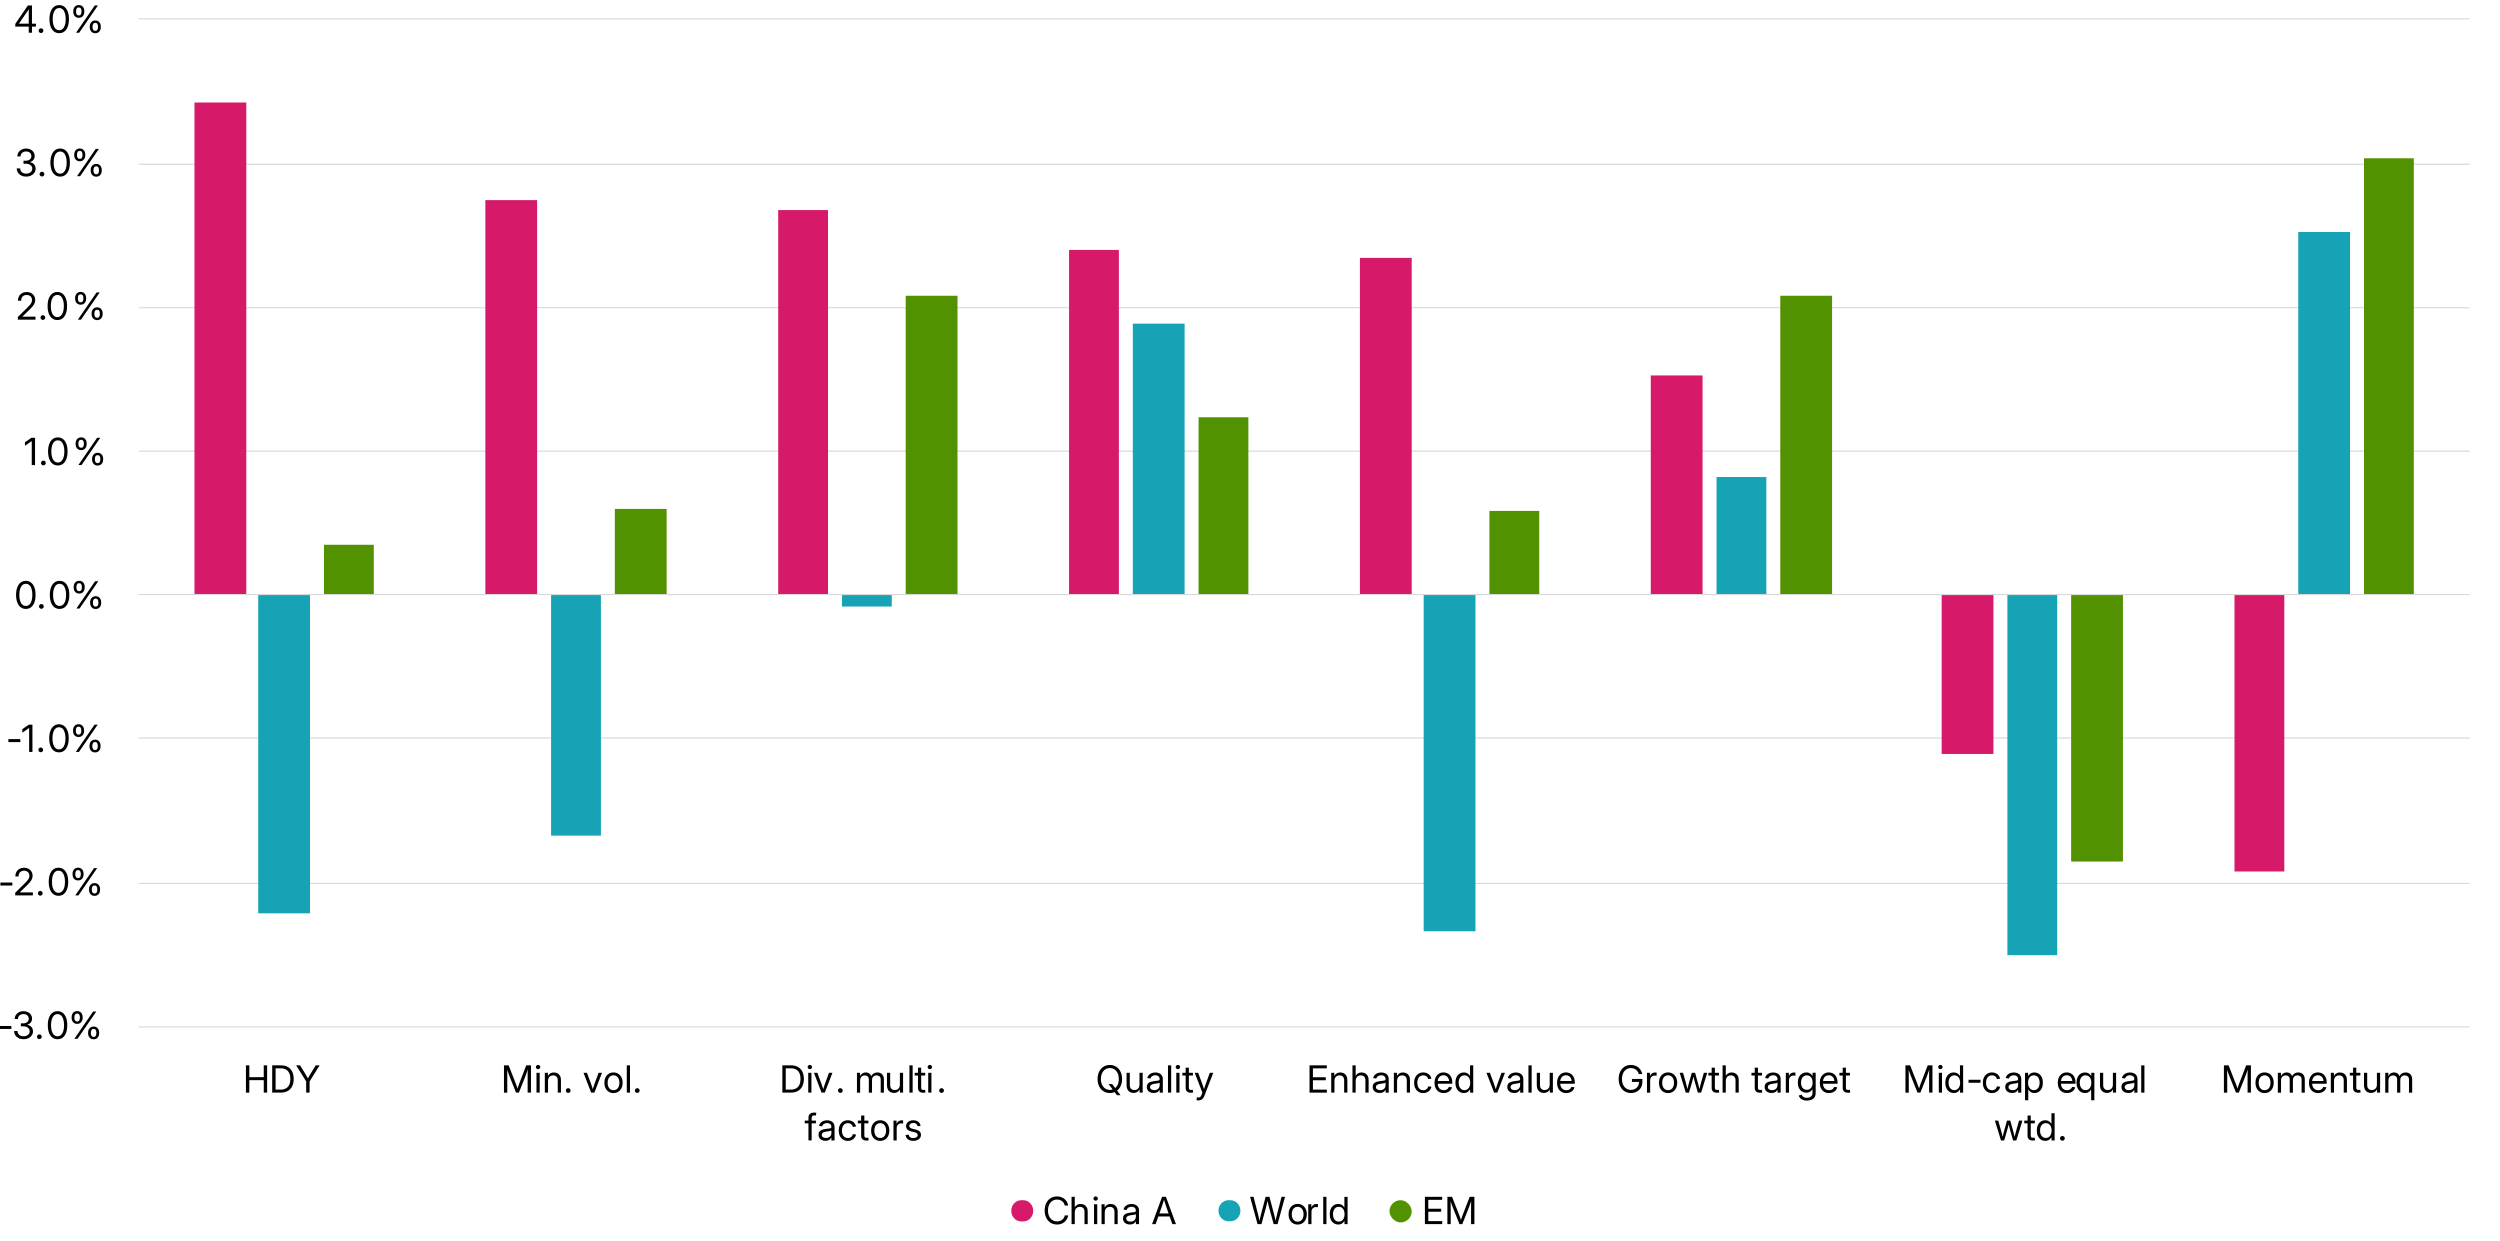 <?xml version="1.0" encoding="UTF-8"?>
<svg id="Layer_1" xmlns="http://www.w3.org/2000/svg" version="1.1" viewBox="0 0 1600 794.15">
  <!-- Generator: Adobe Illustrator 30.0.0, SVG Export Plug-In . SVG Version: 2.1.1 Build 123)  -->
  <defs>
    <style>
      .st0, .st1 {
        fill: none;
      }

      .st2 {
        fill: #d61a69;
      }

      .st3 {
        fill: #16a3b6;
      }

      .st4 {
        fill: #529200;
      }

      .st1 {
        stroke: #d9d9d9;
        stroke-linejoin: round;
        stroke-width: .75px;
      }
    </style>
  </defs>
  <path class="st1" d="M88.77,12.05h1491.76M88.77,105.13h1491.76M88.77,196.93h1491.76M88.77,288.73h1491.76M88.77,472.33h1491.76M88.77,565.4h1491.76M88.77,657.21h1491.76"/>
  <path class="st2" d="M1430.08,557.75h31.88v-177.23h-31.88v177.23ZM1242.66,482.53h33.15v-102h-33.15v102ZM1056.5,240.28h33.15v140.25h-33.15v-140.25ZM870.35,165.05h33.15v215.48h-33.15v-215.48ZM684.2,159.95h31.88v220.58h-31.88v-220.58ZM498.05,134.45h31.88v246.08h-31.88v-246.08ZM310.62,128.08h33.15v252.45h-33.15v-252.45ZM124.47,65.6h33.15v314.93h-33.15V65.6Z"/>
  <rect class="st0" x="88.77" y="12.05" width="1491.76" height="645.16"/>
  <path class="st3" d="M1470.88,148.48h33.15v232.05h-33.15v-232.05ZM1284.73,611.31h31.88v-230.78h-31.88v230.78ZM1098.58,305.3h31.88v75.23h-31.88v-75.23ZM911.15,596.01h33.15v-215.48h-33.15v215.48ZM725,207.13h33.15v173.4h-33.15v-173.4ZM538.85,388.18h31.88v-7.65h-31.88v7.65ZM352.7,534.8h31.88v-154.28h-31.88v154.28ZM165.27,584.53h33.15v-204h-33.15v204Z"/>
  <rect class="st0" x="88.77" y="12.05" width="1491.76" height="645.16"/>
  <path class="st4" d="M1512.96,101.3h31.88v279.23h-31.88V101.3ZM1325.53,551.38h33.15v-170.85h-33.15v170.85ZM1139.38,189.28h33.15v191.25h-33.15v-191.25ZM953.23,326.98h31.88v53.55h-31.88v-53.55ZM767.08,267.05h31.88v113.48h-31.88v-113.48ZM579.65,189.28h33.15v191.25h-33.15v-191.25ZM393.5,325.7h33.15v54.83h-33.15v-54.83ZM207.35,348.65h31.88v31.88h-31.88v-31.88Z"/>
  <rect class="st0" x="88.77" y="12.05" width="1491.76" height="645.16"/>
  <line class="st1" x1="88.77" y1="380.53" x2="1580.53" y2="380.53"/>
  <g>
    <path d="M7.29,656.63v1.91H-.37v-1.91h7.65Z"/>
    <path d="M15.1,665.11c-1.18,0-2.22-.22-3.12-.67s-1.62-1.06-2.14-1.85-.79-1.7-.81-2.74h2.18c.02.7.2,1.31.52,1.81s.77.89,1.34,1.15,1.23.4,1.99.4,1.45-.13,2.04-.4,1.05-.64,1.38-1.12.5-1.05.5-1.69-.17-1.18-.52-1.65-.83-.84-1.45-1.1-1.37-.4-2.23-.4h-1.42v-1.9h1.42c.72,0,1.35-.12,1.89-.36s.97-.57,1.27-1.01.46-.94.46-1.53c0-.62-.14-1.16-.42-1.62s-.67-.8-1.17-1.05-1.1-.37-1.79-.37-1.28.12-1.81.38-.95.61-1.25,1.08-.47,1.04-.47,1.7h-2.09c.02-.99.27-1.87.77-2.62s1.17-1.35,2.02-1.78,1.8-.64,2.87-.64,2.03.21,2.85.64,1.47,1.01,1.93,1.73.69,1.53.69,2.43-.27,1.74-.81,2.42-1.28,1.17-2.22,1.45v.08c.74.12,1.38.38,1.92.76s.96.86,1.25,1.44.44,1.22.44,1.93c0,.98-.26,1.86-.79,2.63s-1.24,1.37-2.14,1.81-1.93.66-3.08.66Z"/>
    <path d="M25.18,665.03c-.42,0-.78-.15-1.07-.44s-.44-.65-.44-1.07.15-.79.44-1.08.65-.44,1.07-.44.78.15,1.08.44.45.65.45,1.08-.15.78-.45,1.07-.66.44-1.08.44Z"/>
    <path d="M36.83,665.11c-1.29,0-2.4-.36-3.33-1.08s-1.65-1.75-2.15-3.09-.76-2.94-.76-4.8.25-3.47.76-4.81,1.22-2.37,2.15-3.1,2.04-1.09,3.33-1.09,2.4.36,3.33,1.09,1.65,1.76,2.15,3.1.75,2.94.75,4.81-.25,3.46-.75,4.8-1.21,2.37-2.14,3.09-2.04,1.08-3.34,1.08ZM36.83,663.21c.88,0,1.62-.28,2.24-.85s1.1-1.38,1.43-2.43.5-2.32.5-3.8-.17-2.76-.5-3.81-.81-1.87-1.43-2.44-1.37-.85-2.24-.85-1.62.28-2.24.85-1.1,1.38-1.43,2.44-.5,2.33-.5,3.81.17,2.74.5,3.8.81,1.87,1.43,2.43,1.37.85,2.24.85Z"/>
    <path d="M49.38,655.29c-.73,0-1.37-.17-1.9-.5s-.94-.79-1.22-1.37-.42-1.22-.42-1.93v-.6c0-.7.14-1.34.43-1.92s.69-1.03,1.22-1.37,1.16-.5,1.89-.5,1.38.17,1.9.5.92.79,1.2,1.37.42,1.21.42,1.92v.6c0,.71-.14,1.35-.42,1.93s-.68,1.03-1.21,1.37-1.15.5-1.89.5ZM47.59,664.85l12-17.46h2.02l-12,17.46h-2.02ZM49.38,653.77c.58,0,1.01-.21,1.3-.64s.43-.97.43-1.63v-.6c0-.66-.14-1.2-.43-1.62s-.72-.64-1.31-.64-1.02.21-1.31.64-.45.97-.45,1.62v.6c0,.66.15,1.21.44,1.63s.73.64,1.32.64ZM59.93,665.16c-.74,0-1.38-.17-1.9-.5s-.93-.79-1.22-1.37-.43-1.21-.43-1.92v-.61c0-.7.14-1.34.43-1.91s.69-1.03,1.22-1.37,1.16-.51,1.9-.51,1.38.17,1.9.51.92.79,1.2,1.37.42,1.21.42,1.91v.61c0,.7-.14,1.34-.42,1.92s-.68,1.03-1.21,1.37-1.15.5-1.89.5ZM59.93,663.64c.58,0,1.01-.21,1.3-.64s.43-.97.43-1.62v-.61c0-.65-.14-1.19-.43-1.62s-.72-.64-1.3-.64-1.02.21-1.31.64-.45.97-.45,1.62v.61c0,.66.15,1.2.44,1.62s.73.64,1.32.64Z"/>
  </g>
  <g>
    <path d="M7.91,564.83v1.91H.26v-1.91h7.65Z"/>
    <path d="M9.74,573.05v-1.7l6.02-5.94c.7-.7,1.28-1.3,1.73-1.82s.78-1.02,1-1.51.33-1.02.33-1.59c0-.67-.14-1.25-.43-1.74s-.69-.86-1.21-1.12-1.12-.39-1.8-.39c-.74,0-1.38.15-1.9.46s-.93.73-1.21,1.29-.42,1.21-.42,1.96h-2.04c0-1.11.24-2.08.71-2.92s1.13-1.5,1.97-1.97,1.82-.71,2.92-.71,2,.22,2.82.66,1.46,1.04,1.93,1.81.7,1.64.7,2.62c0,.7-.12,1.37-.38,2s-.66,1.3-1.22,2-1.32,1.52-2.26,2.44l-4.31,4.18v.08h8.36v1.91h-11.31Z"/>
    <path d="M25.77,573.23c-.42,0-.78-.15-1.07-.44s-.44-.65-.44-1.07.15-.79.44-1.08.65-.44,1.07-.44.78.15,1.08.44.45.65.45,1.08-.15.78-.45,1.07-.66.44-1.08.44Z"/>
    <path d="M37.42,573.31c-1.29,0-2.4-.36-3.33-1.08s-1.65-1.75-2.15-3.09-.76-2.94-.76-4.8.25-3.47.76-4.81,1.22-2.37,2.15-3.1,2.04-1.09,3.33-1.09,2.4.36,3.33,1.09,1.65,1.76,2.15,3.1.75,2.94.75,4.81-.25,3.46-.75,4.8-1.21,2.37-2.14,3.09-2.04,1.08-3.34,1.08ZM37.42,571.41c.88,0,1.62-.28,2.24-.85s1.1-1.38,1.43-2.43.5-2.32.5-3.8-.17-2.76-.5-3.81-.81-1.87-1.43-2.44-1.37-.85-2.24-.85-1.62.28-2.24.85-1.1,1.38-1.43,2.44-.5,2.33-.5,3.81.17,2.74.5,3.8.81,1.87,1.43,2.43,1.37.85,2.24.85Z"/>
    <path d="M49.97,563.49c-.73,0-1.37-.17-1.9-.5s-.94-.79-1.22-1.37-.42-1.22-.42-1.93v-.6c0-.7.14-1.34.43-1.92s.69-1.03,1.22-1.37,1.16-.5,1.89-.5,1.38.17,1.9.5.92.79,1.2,1.37.42,1.21.42,1.92v.6c0,.71-.14,1.35-.42,1.93s-.68,1.03-1.21,1.37-1.15.5-1.89.5ZM48.18,573.05l12-17.46h2.02l-12,17.46h-2.02ZM49.97,561.97c.58,0,1.01-.21,1.3-.64s.43-.97.43-1.63v-.6c0-.66-.14-1.2-.43-1.62s-.72-.64-1.31-.64-1.02.21-1.31.64-.45.97-.45,1.62v.6c0,.66.15,1.21.44,1.63s.73.64,1.32.64ZM60.52,573.36c-.74,0-1.38-.17-1.9-.5s-.93-.79-1.22-1.37-.43-1.21-.43-1.92v-.61c0-.7.14-1.34.43-1.91s.69-1.03,1.22-1.37,1.16-.51,1.9-.51,1.38.17,1.9.51.92.79,1.2,1.37.42,1.21.42,1.91v.61c0,.7-.14,1.34-.42,1.92s-.68,1.03-1.21,1.37-1.15.5-1.89.5ZM60.52,571.83c.58,0,1.01-.21,1.3-.64s.43-.97.43-1.62v-.61c0-.65-.14-1.19-.43-1.62s-.72-.64-1.3-.64-1.02.21-1.31.64-.45.97-.45,1.62v.61c0,.66.15,1.2.44,1.62s.73.64,1.32.64Z"/>
  </g>
  <g>
    <path d="M13.02,473.03v1.91h-7.65v-1.91h7.65Z"/>
    <path d="M20.76,463.79v17.46h-2.11v-15.33h-.06l-4.29,2.99v-2.26l4.11-2.86h2.34Z"/>
    <path d="M26.09,481.43c-.42,0-.78-.15-1.07-.44s-.44-.65-.44-1.07.15-.79.44-1.08.65-.44,1.07-.44.78.15,1.08.44.45.65.45,1.08-.15.78-.45,1.07-.66.44-1.08.44Z"/>
    <path d="M37.74,481.51c-1.29,0-2.4-.36-3.33-1.08s-1.65-1.75-2.15-3.09-.76-2.94-.76-4.8.25-3.47.76-4.81,1.22-2.37,2.15-3.1,2.04-1.09,3.33-1.09,2.4.36,3.33,1.09,1.65,1.76,2.15,3.1.75,2.94.75,4.81-.25,3.46-.75,4.8-1.21,2.37-2.14,3.09-2.04,1.08-3.34,1.08ZM37.74,479.61c.88,0,1.62-.28,2.24-.85s1.1-1.38,1.43-2.43.5-2.32.5-3.8-.17-2.76-.5-3.81-.81-1.87-1.43-2.44-1.37-.85-2.24-.85-1.62.28-2.24.85-1.1,1.38-1.43,2.44-.5,2.33-.5,3.81.17,2.74.5,3.8.81,1.87,1.43,2.43,1.37.85,2.24.85Z"/>
    <path d="M50.29,471.69c-.73,0-1.37-.17-1.9-.5s-.94-.79-1.22-1.37-.42-1.22-.42-1.93v-.6c0-.7.14-1.34.43-1.92s.69-1.03,1.22-1.37,1.16-.5,1.89-.5,1.38.17,1.9.5.92.79,1.2,1.37.42,1.21.42,1.92v.6c0,.71-.14,1.35-.42,1.93s-.68,1.03-1.21,1.37-1.15.5-1.89.5ZM48.5,481.25l12-17.46h2.02l-12,17.46h-2.02ZM50.29,470.17c.58,0,1.01-.21,1.3-.64s.43-.97.43-1.63v-.6c0-.66-.14-1.2-.43-1.62s-.72-.64-1.31-.64-1.02.21-1.31.64-.45.97-.45,1.62v.6c0,.66.15,1.21.44,1.63s.73.64,1.32.64ZM60.84,481.56c-.74,0-1.38-.17-1.9-.5s-.93-.79-1.22-1.37-.43-1.21-.43-1.92v-.61c0-.7.14-1.34.43-1.91s.69-1.03,1.22-1.37,1.16-.51,1.9-.51,1.38.17,1.9.51.92.79,1.2,1.37.42,1.21.42,1.91v.61c0,.7-.14,1.34-.42,1.92s-.68,1.03-1.21,1.37-1.15.5-1.89.5ZM60.84,480.03c.58,0,1.01-.21,1.3-.64s.43-.97.43-1.62v-.61c0-.65-.14-1.19-.43-1.62s-.72-.64-1.3-.64-1.02.21-1.31.64-.45.97-.45,1.62v.61c0,.66.15,1.2.44,1.62s.73.64,1.32.64Z"/>
  </g>
  <g>
    <path d="M16.53,389.71c-1.29,0-2.4-.36-3.33-1.08s-1.65-1.75-2.15-3.09-.76-2.94-.76-4.8.25-3.47.76-4.81,1.22-2.37,2.15-3.1,2.04-1.09,3.33-1.09,2.4.36,3.33,1.09,1.65,1.76,2.15,3.1.75,2.94.75,4.81-.25,3.46-.75,4.8-1.21,2.37-2.14,3.09-2.04,1.08-3.34,1.08ZM16.53,387.81c.88,0,1.62-.28,2.24-.85s1.1-1.38,1.43-2.43.5-2.32.5-3.8-.17-2.76-.5-3.81-.81-1.87-1.43-2.44-1.37-.85-2.24-.85-1.62.28-2.24.85-1.1,1.38-1.43,2.44-.5,2.33-.5,3.81.17,2.74.5,3.8.81,1.87,1.43,2.43,1.37.85,2.24.85Z"/>
    <path d="M26.48,389.63c-.42,0-.78-.15-1.07-.44s-.44-.65-.44-1.07.15-.79.44-1.08.65-.44,1.07-.44.78.15,1.08.44.45.65.45,1.08-.15.78-.45,1.07-.66.44-1.08.44Z"/>
    <path d="M38.13,389.71c-1.29,0-2.4-.36-3.33-1.08s-1.65-1.75-2.15-3.09-.76-2.94-.76-4.8.25-3.47.76-4.81,1.22-2.37,2.15-3.1,2.04-1.09,3.33-1.09,2.4.36,3.33,1.09,1.65,1.76,2.15,3.1.75,2.94.75,4.81-.25,3.46-.75,4.8-1.21,2.37-2.14,3.09-2.04,1.08-3.34,1.08ZM38.13,387.81c.88,0,1.62-.28,2.24-.85s1.1-1.38,1.43-2.43.5-2.32.5-3.8-.17-2.76-.5-3.81-.81-1.87-1.43-2.44-1.37-.85-2.24-.85-1.62.28-2.24.85-1.1,1.38-1.43,2.44-.5,2.33-.5,3.81.17,2.74.5,3.8.81,1.87,1.43,2.43,1.37.85,2.24.85Z"/>
    <path d="M50.68,379.89c-.73,0-1.37-.17-1.9-.5s-.94-.79-1.22-1.37-.42-1.22-.42-1.93v-.6c0-.7.14-1.34.43-1.92s.69-1.03,1.22-1.37,1.16-.5,1.89-.5,1.38.17,1.9.5.92.79,1.2,1.37.42,1.21.42,1.92v.6c0,.71-.14,1.35-.42,1.93s-.68,1.03-1.21,1.37-1.15.5-1.89.5ZM48.89,389.45l12-17.46h2.02l-12,17.46h-2.02ZM50.68,378.37c.58,0,1.01-.21,1.3-.64s.43-.97.43-1.63v-.6c0-.66-.14-1.2-.43-1.62s-.72-.64-1.31-.64-1.02.21-1.31.64-.45.97-.45,1.62v.6c0,.66.15,1.21.44,1.63s.73.64,1.32.64ZM61.23,389.76c-.74,0-1.38-.17-1.9-.5s-.93-.79-1.22-1.37-.43-1.21-.43-1.92v-.61c0-.7.14-1.34.43-1.91s.69-1.03,1.22-1.37,1.16-.51,1.9-.51,1.38.17,1.9.51.92.79,1.2,1.37.42,1.21.42,1.91v.61c0,.7-.14,1.34-.42,1.92s-.68,1.03-1.21,1.37-1.15.5-1.89.5ZM61.23,388.23c.58,0,1.01-.21,1.3-.64s.43-.97.43-1.62v-.61c0-.65-.14-1.19-.43-1.62s-.72-.64-1.3-.64-1.02.21-1.31.64-.45.97-.45,1.62v.61c0,.66.15,1.2.44,1.62s.73.64,1.32.64Z"/>
  </g>
  <g>
    <path d="M22.43,280.19v17.46h-2.11v-15.33h-.06l-4.29,2.99v-2.26l4.11-2.86h2.34Z"/>
    <path d="M27.76,297.83c-.42,0-.78-.15-1.07-.44s-.44-.65-.44-1.07.15-.79.44-1.08.65-.44,1.07-.44.78.15,1.08.44.45.65.45,1.08-.15.78-.45,1.07-.66.44-1.08.44Z"/>
    <path d="M37.01,297.91c-1.29,0-2.4-.36-3.33-1.08s-1.65-1.75-2.15-3.09-.76-2.94-.76-4.8.25-3.47.76-4.81,1.22-2.37,2.15-3.1,2.04-1.09,3.33-1.09,2.4.36,3.33,1.09,1.65,1.76,2.15,3.1.75,2.94.75,4.81-.25,3.46-.75,4.8-1.21,2.37-2.14,3.09-2.04,1.08-3.34,1.08ZM37.01,296.01c.88,0,1.62-.28,2.24-.85s1.1-1.38,1.43-2.43.5-2.32.5-3.8-.17-2.76-.5-3.81-.81-1.87-1.43-2.44-1.37-.85-2.24-.85-1.62.28-2.24.85-1.1,1.38-1.43,2.44-.5,2.33-.5,3.81.17,2.74.5,3.8.81,1.87,1.43,2.43,1.37.85,2.24.85Z"/>
    <path d="M51.94,288.09c-.73,0-1.37-.17-1.9-.5s-.94-.79-1.22-1.37-.42-1.22-.42-1.93v-.6c0-.7.14-1.34.43-1.92s.69-1.03,1.22-1.37,1.16-.5,1.89-.5,1.38.17,1.9.5.92.79,1.2,1.37.42,1.21.42,1.92v.6c0,.71-.14,1.35-.42,1.93s-.68,1.03-1.21,1.37-1.15.5-1.89.5ZM50.15,297.65l12-17.46h2.02l-12,17.46h-2.02ZM51.94,286.57c.58,0,1.01-.21,1.3-.64s.43-.97.43-1.63v-.6c0-.66-.14-1.2-.43-1.62s-.72-.64-1.31-.64-1.02.21-1.31.64-.45.97-.45,1.62v.6c0,.66.15,1.21.44,1.63s.73.64,1.32.64ZM62.49,297.96c-.74,0-1.38-.17-1.9-.5s-.93-.79-1.22-1.37-.43-1.21-.43-1.92v-.61c0-.7.14-1.34.43-1.91s.69-1.03,1.22-1.37,1.16-.51,1.9-.51,1.38.17,1.9.51.92.79,1.2,1.37.42,1.21.42,1.91v.61c0,.7-.14,1.34-.42,1.92s-.68,1.03-1.21,1.37-1.15.5-1.89.5ZM62.49,296.43c.58,0,1.01-.21,1.3-.64s.43-.97.43-1.62v-.61c0-.65-.14-1.19-.43-1.62s-.72-.64-1.3-.64-1.02.21-1.31.64-.45.97-.45,1.62v.61c0,.66.15,1.2.44,1.62s.73.64,1.32.64Z"/>
  </g>
  <g>
    <path d="M11.41,204.58v-1.7l6.02-5.94c.7-.7,1.28-1.3,1.73-1.82s.78-1.02,1-1.51.33-1.02.33-1.59c0-.67-.14-1.25-.43-1.74s-.69-.86-1.21-1.12-1.12-.39-1.8-.39c-.74,0-1.38.15-1.9.46s-.93.73-1.21,1.29-.42,1.21-.42,1.96h-2.04c0-1.11.24-2.08.71-2.92s1.13-1.5,1.97-1.97,1.82-.71,2.92-.71,2,.22,2.82.66,1.46,1.04,1.93,1.81.7,1.64.7,2.62c0,.7-.12,1.37-.38,2s-.66,1.3-1.22,2-1.32,1.52-2.26,2.44l-4.31,4.18v.08h8.36v1.91h-11.31Z"/>
    <path d="M27.44,204.75c-.42,0-.78-.15-1.07-.44s-.44-.65-.44-1.07.15-.79.44-1.08.65-.44,1.07-.44.78.15,1.08.44.45.65.45,1.08-.15.78-.45,1.07-.66.44-1.08.44Z"/>
    <path d="M36.7,204.83c-1.29,0-2.4-.36-3.33-1.08s-1.65-1.75-2.15-3.09-.76-2.94-.76-4.8.25-3.47.76-4.81,1.22-2.37,2.15-3.1,2.04-1.09,3.33-1.09,2.4.36,3.33,1.09,1.65,1.76,2.15,3.1.75,2.94.75,4.81-.25,3.46-.75,4.8-1.21,2.37-2.14,3.09-2.04,1.08-3.34,1.08ZM36.7,202.94c.88,0,1.62-.28,2.24-.85s1.1-1.38,1.43-2.43.5-2.32.5-3.8-.17-2.76-.5-3.81-.81-1.87-1.43-2.44-1.37-.85-2.24-.85-1.62.28-2.24.85-1.1,1.38-1.43,2.44-.5,2.33-.5,3.81.17,2.74.5,3.8.81,1.87,1.43,2.43,1.37.85,2.24.85Z"/>
    <path d="M51.62,195.01c-.73,0-1.37-.17-1.9-.5s-.94-.79-1.22-1.37-.42-1.22-.42-1.93v-.6c0-.7.14-1.34.43-1.92s.69-1.03,1.22-1.37,1.16-.5,1.89-.5,1.38.17,1.9.5.92.79,1.2,1.37.42,1.21.42,1.92v.6c0,.71-.14,1.35-.42,1.93s-.68,1.03-1.21,1.37-1.15.5-1.89.5ZM49.83,204.58l12-17.46h2.02l-12,17.46h-2.02ZM51.62,193.49c.58,0,1.01-.21,1.3-.64s.43-.97.43-1.63v-.6c0-.66-.14-1.2-.43-1.62s-.72-.64-1.31-.64-1.02.21-1.31.64-.45.97-.45,1.62v.6c0,.66.15,1.21.44,1.63s.73.64,1.32.64ZM62.17,204.88c-.74,0-1.38-.17-1.9-.5s-.93-.79-1.22-1.37-.43-1.21-.43-1.92v-.61c0-.7.14-1.34.43-1.91s.69-1.03,1.22-1.37,1.16-.51,1.9-.51,1.38.17,1.9.51.92.79,1.2,1.37.42,1.21.42,1.91v.61c0,.7-.14,1.34-.42,1.92s-.68,1.03-1.21,1.37-1.15.5-1.89.5ZM62.17,203.36c.58,0,1.01-.21,1.3-.64s.43-.97.43-1.62v-.61c0-.65-.14-1.19-.43-1.62s-.72-.64-1.3-.64-1.02.21-1.31.64-.45.97-.45,1.62v.61c0,.66.15,1.2.44,1.62s.73.64,1.32.64Z"/>
  </g>
  <g>
    <path d="M16.78,113.03c-1.18,0-2.22-.22-3.12-.67s-1.62-1.06-2.14-1.85-.79-1.7-.81-2.74h2.18c.02.7.2,1.31.52,1.81s.77.89,1.34,1.15,1.23.4,1.99.4,1.45-.13,2.04-.4,1.05-.64,1.38-1.12.5-1.05.5-1.69-.17-1.18-.52-1.65-.83-.84-1.45-1.1-1.37-.4-2.23-.4h-1.42v-1.9h1.42c.72,0,1.35-.12,1.89-.36s.97-.57,1.27-1.01.46-.94.46-1.53c0-.62-.14-1.16-.42-1.62s-.67-.8-1.17-1.05-1.1-.37-1.79-.37-1.28.12-1.81.38-.95.61-1.25,1.08-.47,1.04-.47,1.7h-2.09c.02-.99.27-1.87.77-2.62s1.17-1.35,2.02-1.78,1.8-.64,2.87-.64,2.03.21,2.85.64,1.47,1.01,1.93,1.73.69,1.53.69,2.43-.27,1.74-.81,2.42-1.28,1.17-2.22,1.45v.08c.74.12,1.38.38,1.92.76s.96.86,1.25,1.44.44,1.22.44,1.93c0,.98-.26,1.86-.79,2.63s-1.24,1.37-2.14,1.81-1.93.66-3.08.66Z"/>
    <path d="M26.85,112.95c-.42,0-.78-.15-1.07-.44s-.44-.65-.44-1.07.15-.79.44-1.08.65-.44,1.07-.44.78.15,1.08.44.45.65.45,1.08-.15.78-.45,1.07-.66.44-1.08.44Z"/>
    <path d="M38.5,113.03c-1.29,0-2.4-.36-3.33-1.08s-1.65-1.75-2.15-3.09-.76-2.94-.76-4.8.25-3.47.76-4.81,1.22-2.37,2.15-3.1,2.04-1.09,3.33-1.09,2.4.36,3.33,1.09,1.65,1.76,2.15,3.1.75,2.94.75,4.81-.25,3.46-.75,4.8-1.21,2.37-2.14,3.09-2.04,1.08-3.34,1.08ZM38.5,111.14c.88,0,1.62-.28,2.24-.85s1.1-1.38,1.43-2.43.5-2.32.5-3.8-.17-2.76-.5-3.81-.81-1.87-1.43-2.44-1.37-.85-2.24-.85-1.62.28-2.24.85-1.1,1.38-1.43,2.44-.5,2.33-.5,3.81.17,2.74.5,3.8.81,1.87,1.43,2.43,1.37.85,2.24.85Z"/>
    <path d="M51.05,103.21c-.73,0-1.37-.17-1.9-.5s-.94-.79-1.22-1.37-.42-1.22-.42-1.93v-.6c0-.7.14-1.34.43-1.92s.69-1.03,1.22-1.37,1.16-.5,1.89-.5,1.38.17,1.9.5.92.79,1.2,1.37.42,1.21.42,1.92v.6c0,.71-.14,1.35-.42,1.93s-.68,1.03-1.21,1.37-1.15.5-1.89.5ZM49.26,112.78l12-17.46h2.02l-12,17.46h-2.02ZM51.05,101.69c.58,0,1.01-.21,1.3-.64s.43-.97.43-1.63v-.6c0-.66-.14-1.2-.43-1.62s-.72-.64-1.31-.64-1.02.21-1.31.64-.45.97-.45,1.62v.6c0,.66.15,1.21.44,1.63s.73.64,1.32.64ZM61.6,113.08c-.74,0-1.38-.17-1.9-.5s-.93-.79-1.22-1.37-.43-1.21-.43-1.92v-.61c0-.7.14-1.34.43-1.91s.69-1.03,1.22-1.37,1.16-.51,1.9-.51,1.38.17,1.9.51.92.79,1.2,1.37.42,1.21.42,1.91v.61c0,.7-.14,1.34-.42,1.92s-.68,1.03-1.21,1.37-1.15.5-1.89.5ZM61.6,111.56c.58,0,1.01-.21,1.3-.64s.43-.97.43-1.62v-.61c0-.65-.14-1.19-.43-1.62s-.72-.64-1.3-.64-1.02.21-1.31.64-.45.97-.45,1.62v.61c0,.66.15,1.2.44,1.62s.73.64,1.32.64Z"/>
  </g>
  <g>
    <path d="M9.79,17.05v-1.77L17.83,3.51h1.31v2.55h-.81l-6.15,9v.07h10.82v1.91h-13.21ZM18.4,20.98V3.51h2.06v17.46h-2.06Z"/>
    <path d="M26.24,21.15c-.42,0-.78-.15-1.07-.44s-.44-.65-.44-1.07.15-.79.44-1.08.65-.44,1.07-.44.78.15,1.08.44.45.65.45,1.08-.15.78-.45,1.07-.66.44-1.08.44Z"/>
    <path d="M37.89,21.23c-1.29,0-2.4-.36-3.33-1.08s-1.65-1.75-2.15-3.09-.76-2.94-.76-4.8.25-3.47.76-4.81,1.22-2.37,2.15-3.1,2.04-1.09,3.33-1.09,2.4.36,3.33,1.09,1.65,1.76,2.15,3.1.75,2.94.75,4.81-.25,3.46-.75,4.8-1.21,2.37-2.14,3.09-2.04,1.08-3.34,1.08ZM37.89,19.33c.88,0,1.62-.28,2.24-.85s1.1-1.38,1.43-2.43.5-2.32.5-3.8-.17-2.76-.5-3.81-.81-1.87-1.43-2.44-1.37-.85-2.24-.85-1.62.28-2.24.85-1.1,1.38-1.43,2.44-.5,2.33-.5,3.81.17,2.74.5,3.8.81,1.87,1.43,2.43,1.37.85,2.24.85Z"/>
    <path d="M50.44,11.41c-.73,0-1.37-.17-1.9-.5s-.94-.79-1.22-1.37-.42-1.22-.42-1.93v-.6c0-.7.14-1.34.43-1.92s.69-1.03,1.22-1.37,1.16-.5,1.89-.5,1.38.17,1.9.5.92.79,1.2,1.37.42,1.21.42,1.92v.6c0,.71-.14,1.35-.42,1.93s-.68,1.03-1.21,1.37-1.15.5-1.89.5ZM48.65,20.98L60.65,3.51h2.02l-12,17.46h-2.02ZM50.44,9.89c.58,0,1.01-.21,1.3-.64s.43-.97.43-1.63v-.6c0-.66-.14-1.2-.43-1.62s-.72-.64-1.31-.64-1.02.21-1.31.64-.45.97-.45,1.62v.6c0,.66.15,1.21.44,1.63s.73.64,1.32.64ZM60.99,21.28c-.74,0-1.38-.17-1.9-.5s-.93-.79-1.22-1.37-.43-1.21-.43-1.92v-.61c0-.7.14-1.34.43-1.91s.69-1.03,1.22-1.37,1.16-.51,1.9-.51,1.38.17,1.9.51.92.79,1.2,1.37.42,1.21.42,1.91v.61c0,.7-.14,1.34-.42,1.92s-.68,1.03-1.21,1.37-1.15.5-1.89.5ZM60.99,19.76c.58,0,1.01-.21,1.3-.64s.43-.97.43-1.62v-.61c0-.65-.14-1.19-.43-1.62s-.72-.64-1.3-.64-1.02.21-1.31.64-.45.97-.45,1.62v.61c0,.66.15,1.2.44,1.62s.73.64,1.32.64Z"/>
  </g>
  <g>
    <path d="M157.4,699.28v-17.46h2.17v7.57h9.23v-7.57h2.17v17.46h-2.17v-7.98h-9.23v7.98h-2.17Z"/>
    <path d="M176.38,681.82v17.46h-2.17v-17.46h2.17ZM179.63,699.28h-4.2v-1.92h4.05c1.44,0,2.63-.27,3.57-.82s1.64-1.33,2.1-2.36.69-2.25.69-3.67-.23-2.62-.69-3.63-1.14-1.79-2.04-2.33-2.04-.81-3.4-.81h-4.38v-1.92h4.52c1.7,0,3.15.35,4.37,1.04s2.14,1.69,2.79,2.99.97,2.85.97,4.66-.33,3.38-.98,4.69-1.6,2.31-2.84,3.02-2.75,1.05-4.54,1.05Z"/>
    <path d="M195.95,699.28v-7.17l-6.42-10.29h2.51l3.48,5.65c.37.59.71,1.17,1.03,1.74s.63,1.2.96,1.9h-.89c.32-.71.64-1.35.96-1.92s.66-1.14,1.01-1.72l3.47-5.65h2.5l-6.42,10.29v7.17h-2.17Z"/>
  </g>
  <g>
    <path d="M322.54,699.28v-17.46h3l4.37,11.16c.1.26.22.57.36.95s.28.77.43,1.2.29.83.42,1.23.24.75.33,1.04h-.48c.09-.29.2-.63.33-1.03s.27-.8.42-1.22.29-.82.42-1.21.26-.7.36-.96l4.3-11.16h3.02v17.46h-2.13v-10.05c0-.37,0-.77,0-1.22s.01-.91.02-1.38.02-.96.04-1.45.02-.96.03-1.42h.25c-.18.54-.36,1.08-.55,1.61s-.37,1.04-.54,1.53-.33.92-.47,1.32-.27.73-.38,1.01l-4,10.05h-1.82l-4.03-10.05c-.11-.27-.24-.61-.38-1s-.3-.83-.48-1.31-.36-.98-.55-1.52-.39-1.09-.59-1.64h.32c.02.44.03.9.04,1.38s.02.96.03,1.45.02.95.02,1.4.01.87.01,1.25v10.05h-2.11Z"/>
    <path d="M344.38,684.29c-.39,0-.72-.13-1-.4s-.41-.6-.41-.98.14-.71.41-.97.6-.4.98-.4.72.13,1,.4.42.59.42.98-.14.7-.42.97-.61.4-.99.4ZM343.35,699.28v-12.7h2.05v12.7h-2.05Z"/>
    <path d="M350.74,691.77v7.51h-2.05v-12.7h1.98v3.08s-.43,0-.43,0c.41-1.16.97-1.99,1.7-2.51s1.58-.77,2.57-.77c.86,0,1.63.18,2.3.54s1.21.91,1.61,1.64.59,1.65.59,2.75v7.97h-2.05v-7.82c0-1.04-.26-1.84-.77-2.39s-1.24-.83-2.17-.83c-.61,0-1.16.13-1.66.38s-.89.64-1.18,1.17-.43,1.18-.43,1.98Z"/>
    <path d="M363.64,699.46c-.42,0-.78-.15-1.07-.44s-.44-.65-.44-1.07.15-.79.44-1.08.65-.44,1.07-.44.78.15,1.08.44.45.65.45,1.08-.15.78-.45,1.07-.66.44-1.08.44Z"/>
    <path d="M378.32,699.28l-4.88-12.7h2.21l2.73,7.42c.26.69.49,1.37.69,2.06s.41,1.36.62,2.02h-.61c.21-.66.42-1.34.62-2.02s.43-1.37.68-2.06l2.71-7.42h2.2l-4.88,12.7h-2.11Z"/>
    <path d="M392.64,699.56c-1.16,0-2.19-.28-3.06-.83s-1.56-1.33-2.05-2.32-.73-2.14-.73-3.43.24-2.46.73-3.45,1.17-1.77,2.05-2.33,1.9-.84,3.06-.84,2.19.28,3.06.84,1.56,1.34,2.05,2.33.73,2.15.73,3.45-.24,2.44-.73,3.43-1.17,1.77-2.05,2.32-1.9.83-3.06.83ZM392.64,697.72c.82,0,1.51-.21,2.07-.62s.99-.98,1.28-1.7.43-1.53.43-2.43-.14-1.72-.43-2.44-.71-1.29-1.28-1.71-1.25-.63-2.07-.63-1.51.21-2.07.63-.99.99-1.27,1.71-.43,1.54-.43,2.45.14,1.72.43,2.43.71,1.28,1.27,1.69,1.25.62,2.08.62Z"/>
    <path d="M403.19,681.82v17.46h-2.05v-17.46h2.05Z"/>
    <path d="M407.83,699.46c-.42,0-.78-.15-1.07-.44s-.44-.65-.44-1.07.15-.79.44-1.08.65-.44,1.07-.44.78.15,1.08.44.45.65.45,1.08-.15.78-.45,1.07-.66.44-1.08.44Z"/>
  </g>
  <g>
    <path d="M502.88,681.82v17.46h-2.17v-17.46h2.17ZM506.13,699.28h-4.2v-1.92h4.05c1.44,0,2.63-.27,3.57-.82s1.64-1.33,2.1-2.36.69-2.25.69-3.67-.23-2.62-.69-3.63-1.14-1.79-2.04-2.33-2.04-.81-3.4-.81h-4.38v-1.92h4.52c1.7,0,3.15.35,4.37,1.04s2.14,1.69,2.79,2.99.97,2.85.97,4.66-.33,3.38-.98,4.69-1.6,2.31-2.84,3.02-2.75,1.05-4.54,1.05Z"/>
    <path d="M518.3,684.29c-.39,0-.72-.13-1-.4s-.41-.6-.41-.98.14-.71.41-.97.6-.4.98-.4.72.13,1,.4.42.59.42.98-.14.7-.42.97-.61.4-.99.4ZM517.27,699.28v-12.7h2.05v12.7h-2.05Z"/>
    <path d="M525.79,699.28l-4.88-12.7h2.21l2.73,7.42c.26.69.49,1.37.69,2.06s.41,1.36.62,2.02h-.61c.21-.66.42-1.34.62-2.02s.43-1.37.68-2.06l2.71-7.42h2.2l-4.88,12.7h-2.11Z"/>
    <path d="M537.81,699.46c-.42,0-.78-.15-1.07-.44s-.44-.65-.44-1.07.15-.79.44-1.08.65-.44,1.07-.44.78.15,1.08.44.45.65.45,1.08-.15.78-.45,1.07-.66.44-1.08.44Z"/>
    <path d="M548.45,699.28v-12.7h1.99v2.72s-.2,0-.2,0c.21-.66.51-1.2.9-1.63s.84-.76,1.36-.98,1.05-.33,1.62-.33c.96,0,1.76.28,2.4.85s1.04,1.27,1.2,2.1h-.35c.17-.57.46-1.08.86-1.52s.88-.79,1.45-1.05,1.2-.38,1.9-.38c.76,0,1.45.16,2.07.49s1.12.82,1.49,1.49.56,1.5.56,2.52v8.44h-2.05v-8.4c0-.95-.27-1.63-.8-2.04s-1.16-.62-1.87-.62c-.59,0-1.11.12-1.54.38s-.76.59-1,1.03-.35.93-.35,1.48v8.18h-2.04v-8.61c0-.73-.25-1.33-.74-1.78s-1.11-.67-1.86-.67c-.51,0-.99.12-1.44.36s-.82.6-1.1,1.07-.42,1.06-.42,1.76v7.86h-2.05Z"/>
    <path d="M572.16,699.48c-.85,0-1.62-.18-2.3-.54s-1.22-.91-1.61-1.64-.59-1.65-.59-2.75v-7.97h2.05v7.82c0,1.05.26,1.85.78,2.4s1.24.83,2.16.83c.61,0,1.16-.13,1.66-.39s.89-.65,1.18-1.17.43-1.18.43-1.97v-7.52h2.05v12.7h-1.98v-3.08h.43c-.41,1.16-.98,2-1.71,2.51s-1.59.77-2.55.77Z"/>
    <path d="M584.09,681.82v17.46h-2.05v-17.46h2.05Z"/>
    <path d="M592.14,686.58v1.76h-6.74v-1.76h6.74ZM587.5,683.32h2.05v12.79c0,.52.11.9.32,1.12s.59.34,1.12.34c.16,0,.34,0,.54-.02s.4-.03.57-.04l.2,1.73c-.21.04-.45.07-.7.08s-.5.02-.74.02c-1.09,0-1.93-.26-2.5-.79s-.86-1.28-.86-2.27v-12.97Z"/>
    <path d="M595.09,684.29c-.39,0-.72-.13-1-.4s-.41-.6-.41-.98.14-.71.41-.97.6-.4.98-.4.72.13,1,.4.42.59.42.98-.14.7-.42.97-.61.4-.99.4ZM594.06,699.28v-12.7h2.05v12.7h-2.05Z"/>
    <path d="M602.59,699.46c-.42,0-.78-.15-1.07-.44s-.44-.65-.44-1.07.15-.79.44-1.08.65-.44,1.07-.44.78.15,1.08.44.45.65.45,1.08-.15.78-.45,1.07-.66.44-1.08.44Z"/>
  </g>
  <g>
    <path d="M522.19,717.18v1.76h-7.15v-1.76h7.15ZM517.41,729.88v-14.7c0-.67.15-1.24.46-1.7s.72-.81,1.25-1.06,1.11-.37,1.76-.37c.38,0,.7.02.98.05s.48.07.59.1l-.26,1.76c-.09-.02-.25-.04-.46-.06s-.43-.04-.64-.04c-.58,0-.99.14-1.25.41s-.38.7-.38,1.28v14.32h-2.05Z"/>
    <path d="M528.24,730.11c-.82,0-1.56-.15-2.22-.44s-1.19-.73-1.58-1.31-.59-1.29-.59-2.12c0-.73.14-1.32.43-1.78s.67-.82,1.15-1.08,1.01-.46,1.61-.59,1.2-.24,1.81-.32c.79-.1,1.42-.18,1.89-.23s.81-.15,1.02-.28.32-.35.32-.67v-.09c0-.49-.1-.92-.31-1.28s-.52-.64-.93-.84-.91-.3-1.51-.3-1.11.1-1.55.29-.8.44-1.07.76-.44.65-.52,1.02l-2.03-.29c.17-.78.5-1.44,1-1.96s1.1-.93,1.82-1.2,1.5-.41,2.33-.41c.59,0,1.18.08,1.75.23s1.09.4,1.55.74.82.78,1.1,1.33.41,1.22.41,2.02v8.58h-2.02v-1.77h-.09c-.15.3-.38.61-.68.92s-.71.57-1.21.77-1.13.31-1.88.31ZM528.56,728.3c.8,0,1.47-.15,1.99-.45s.91-.68,1.16-1.16.38-.98.38-1.52v-1.66c-.08.09-.24.16-.48.23s-.53.13-.86.19-.67.11-1.02.16-.67.1-.96.13c-.49.06-.95.17-1.38.32s-.78.37-1.04.66-.4.67-.4,1.14c0,.41.11.77.33,1.05s.52.51.91.66.85.23,1.37.23Z"/>
    <path d="M542.62,730.16c-1.16,0-2.19-.28-3.06-.83s-1.56-1.33-2.05-2.32-.73-2.14-.73-3.43.24-2.46.73-3.45,1.17-1.77,2.05-2.33,1.9-.84,3.06-.84c.67,0,1.3.1,1.88.29s1.1.46,1.56.81.85.77,1.15,1.27.53,1.04.65,1.64l-2.02.25c-.09-.35-.22-.67-.4-.97s-.41-.55-.68-.76-.59-.38-.95-.5-.76-.18-1.21-.18c-.82,0-1.51.21-2.07.63s-.99.99-1.27,1.71-.43,1.54-.43,2.45.14,1.72.43,2.43.71,1.28,1.27,1.69,1.25.62,2.08.62c.45,0,.85-.06,1.21-.18s.67-.29.94-.5.49-.48.67-.79.32-.64.41-1.01l2.04.26c-.12.6-.34,1.15-.66,1.64s-.7.92-1.17,1.28-.99.64-1.57.84-1.21.29-1.88.29Z"/>
    <path d="M555.77,717.18v1.76h-6.74v-1.76h6.74ZM551.13,713.92h2.05v12.79c0,.52.11.9.32,1.12s.59.34,1.12.34c.16,0,.34,0,.54-.02s.4-.03.57-.04l.2,1.73c-.21.04-.45.07-.7.08s-.5.02-.74.02c-1.09,0-1.93-.26-2.5-.79s-.86-1.28-.86-2.27v-12.97Z"/>
    <path d="M563.33,730.16c-1.16,0-2.19-.28-3.06-.83s-1.56-1.33-2.05-2.32-.73-2.14-.73-3.43.24-2.46.73-3.45,1.17-1.77,2.05-2.33,1.9-.84,3.06-.84,2.19.28,3.06.84,1.56,1.34,2.05,2.33.73,2.15.73,3.45-.24,2.44-.73,3.43-1.17,1.77-2.05,2.32-1.9.83-3.06.83ZM563.33,728.32c.82,0,1.51-.21,2.07-.62s.99-.98,1.28-1.7.43-1.53.43-2.43-.14-1.72-.43-2.44-.71-1.29-1.28-1.71-1.25-.63-2.07-.63-1.51.21-2.07.63-.99.99-1.27,1.71-.43,1.54-.43,2.45.14,1.72.43,2.43.71,1.28,1.27,1.69,1.25.62,2.08.62Z"/>
    <path d="M571.82,729.88v-12.7h1.97v1.98h.08c.23-.65.63-1.17,1.18-1.57s1.21-.6,1.99-.6c.17,0,.35,0,.53.02s.32.03.42.04v2.05c-.08-.02-.23-.05-.47-.08s-.49-.05-.77-.05c-.53,0-1.02.12-1.45.35s-.78.58-1.04,1.03-.38,1-.38,1.66v7.88h-2.05Z"/>
    <path d="M584.51,730.16c-.89,0-1.69-.14-2.4-.42s-1.29-.69-1.74-1.25-.72-1.25-.83-2.09l1.99-.21c.12.73.43,1.27.93,1.64s1.17.55,2,.55c.89,0,1.59-.19,2.11-.56s.77-.83.77-1.37c0-.47-.17-.85-.5-1.14s-.79-.5-1.39-.63l-2.07-.49c-1.17-.27-2.05-.71-2.63-1.29s-.87-1.34-.87-2.24c0-.73.2-1.37.6-1.92s.95-.99,1.65-1.31,1.5-.47,2.4-.47,1.65.15,2.31.45,1.19.72,1.59,1.26.65,1.17.74,1.9l-1.92.22c-.09-.57-.35-1.06-.8-1.47s-1.08-.62-1.9-.62c-.77,0-1.39.18-1.88.54s-.73.81-.73,1.35c0,.48.17.86.52,1.15s.86.51,1.53.67l1.98.47c1.19.28,2.06.71,2.62,1.28s.84,1.31.84,2.2c0,.77-.21,1.43-.63,2s-1,1.01-1.75,1.32-1.59.47-2.54.47Z"/>
  </g>
  <g>
    <path d="M710.31,699.54c-1.52,0-2.88-.38-4.06-1.12s-2.11-1.8-2.79-3.15-1.01-2.92-1.01-4.71.34-3.37,1.01-4.72,1.61-2.4,2.79-3.15,2.54-1.12,4.06-1.12,2.86.38,4.04,1.12,2.11,1.8,2.78,3.15,1.01,2.93,1.01,4.72-.34,3.36-1.01,4.71-1.6,2.4-2.78,3.15-2.53,1.12-4.04,1.12ZM710.31,697.53c1.05,0,2-.27,2.87-.81s1.55-1.33,2.07-2.36.77-2.3.77-3.8-.26-2.78-.77-3.82-1.21-1.83-2.07-2.37-1.82-.81-2.87-.81-2.02.27-2.88.81-1.56,1.33-2.07,2.37-.77,2.31-.77,3.82.26,2.77.77,3.8,1.21,1.82,2.07,2.36,1.83.81,2.88.81ZM709.48,693.82h2.32l1.95,2.55.49.68,2.91,3.87h-2.32l-1.9-2.55-.49-.66-2.95-3.89Z"/>
    <path d="M725.51,699.48c-.85,0-1.62-.18-2.3-.54s-1.22-.91-1.61-1.64-.59-1.65-.59-2.75v-7.97h2.05v7.82c0,1.05.26,1.85.78,2.4s1.24.83,2.16.83c.61,0,1.16-.13,1.66-.39s.89-.65,1.18-1.17.43-1.18.43-1.97v-7.52h2.05v12.7h-1.98v-3.08h.43c-.41,1.16-.98,2-1.71,2.51s-1.59.77-2.55.77Z"/>
    <path d="M738.33,699.51c-.82,0-1.56-.15-2.22-.44s-1.19-.73-1.58-1.31-.59-1.29-.59-2.12c0-.73.14-1.32.43-1.78s.67-.82,1.15-1.08,1.01-.46,1.61-.59,1.2-.24,1.81-.32c.79-.1,1.42-.18,1.89-.23s.81-.15,1.02-.28.32-.35.32-.67v-.09c0-.49-.1-.92-.31-1.28s-.52-.64-.93-.84-.91-.3-1.51-.3-1.11.1-1.55.29-.8.44-1.07.76-.44.65-.52,1.02l-2.03-.29c.17-.78.5-1.44,1-1.96s1.1-.93,1.82-1.2,1.5-.41,2.33-.41c.59,0,1.18.08,1.75.23s1.09.4,1.55.74.82.78,1.1,1.33.41,1.22.41,2.02v8.58h-2.02v-1.77h-.09c-.15.3-.38.61-.68.92s-.71.57-1.21.77-1.13.31-1.88.31ZM738.65,697.7c.8,0,1.47-.15,1.99-.45s.91-.68,1.16-1.16.38-.98.38-1.52v-1.66c-.08.09-.24.16-.48.23s-.53.13-.86.19-.67.11-1.02.16-.67.1-.96.13c-.49.06-.95.17-1.38.32s-.78.37-1.04.66-.4.67-.4,1.14c0,.41.11.77.33,1.05s.52.51.91.66.85.23,1.37.23Z"/>
    <path d="M749.55,681.82v17.46h-2.05v-17.46h2.05Z"/>
    <path d="M753.86,684.29c-.39,0-.72-.13-1-.4s-.41-.6-.41-.98.14-.71.41-.97.6-.4.98-.4.72.13,1,.4.42.59.42.98-.14.7-.42.97-.61.4-.99.4ZM752.83,699.28v-12.7h2.05v12.7h-2.05Z"/>
    <path d="M763.46,686.58v1.76h-6.74v-1.76h6.74ZM758.82,683.32h2.05v12.79c0,.52.11.9.32,1.12s.59.34,1.12.34c.16,0,.34,0,.54-.02s.4-.03.57-.04l.2,1.73c-.21.04-.45.07-.7.08s-.5.02-.74.02c-1.09,0-1.93-.26-2.5-.79s-.86-1.28-.86-2.27v-12.97Z"/>
    <path d="M765.76,704.11l.23-1.78.77.02c.34.05.64.03.9-.05s.51-.25.73-.5.41-.62.57-1.08l.55-1.45-4.89-12.68h2.21l2.73,7.42c.26.69.49,1.37.7,2.06s.42,1.36.63,2.02h-.64c.21-.66.42-1.34.63-2.02s.44-1.37.69-2.06l2.71-7.42h2.2l-5.73,14.85c-.23.62-.53,1.13-.88,1.55s-.76.73-1.22.94-.98.32-1.54.32c-.28,0-.54-.01-.77-.04s-.43-.05-.59-.08Z"/>
  </g>
  <g>
    <path d="M838.1,699.28v-17.46h11.04v1.92h-8.87v5.7h8.24v1.92h-8.24v6h8.92v1.92h-11.09Z"/>
    <path d="M854.04,691.77v7.51h-2.05v-12.7h1.98v3.08s-.43,0-.43,0c.41-1.16.97-1.99,1.7-2.51s1.58-.77,2.57-.77c.86,0,1.63.18,2.3.54s1.21.91,1.61,1.64.59,1.65.59,2.75v7.97h-2.05v-7.82c0-1.04-.26-1.84-.77-2.39s-1.24-.83-2.17-.83c-.61,0-1.16.13-1.66.38s-.89.64-1.18,1.17-.43,1.18-.43,1.98Z"/>
    <path d="M867.63,691.77v7.51h-2.05v-17.46h2.05v7.84h-.5c.41-1.16.97-1.99,1.7-2.51s1.58-.77,2.57-.77c.86,0,1.63.18,2.31.54s1.21.91,1.61,1.64.59,1.65.59,2.75v7.97h-2.05v-7.82c0-1.04-.26-1.84-.77-2.39s-1.24-.83-2.17-.83c-.61,0-1.16.13-1.66.38s-.89.64-1.18,1.17-.43,1.18-.43,1.98Z"/>
    <path d="M882.9,699.51c-.82,0-1.56-.15-2.22-.44s-1.19-.73-1.58-1.31-.59-1.29-.59-2.12c0-.73.14-1.32.43-1.78s.67-.82,1.15-1.08,1.01-.46,1.61-.59,1.2-.24,1.81-.32c.79-.1,1.42-.18,1.89-.23s.81-.15,1.02-.28.32-.35.32-.67v-.09c0-.49-.1-.92-.31-1.28s-.52-.64-.93-.84-.91-.3-1.51-.3-1.11.1-1.55.29-.8.44-1.07.76-.44.65-.52,1.02l-2.03-.29c.17-.78.5-1.44,1-1.96s1.1-.93,1.82-1.2,1.5-.41,2.33-.41c.59,0,1.18.08,1.75.23s1.09.4,1.55.74.82.78,1.1,1.33.41,1.22.41,2.02v8.58h-2.02v-1.77h-.09c-.15.3-.38.61-.68.92s-.71.57-1.21.77-1.13.31-1.88.31ZM883.22,697.7c.8,0,1.47-.15,1.99-.45s.91-.68,1.16-1.16.38-.98.38-1.52v-1.66c-.08.09-.24.16-.48.23s-.53.13-.86.19-.67.11-1.02.16-.67.1-.96.13c-.49.06-.95.17-1.38.32s-.78.37-1.04.66-.4.67-.4,1.14c0,.41.11.77.33,1.05s.52.51.91.66.85.23,1.37.23Z"/>
    <path d="M894.12,691.77v7.51h-2.05v-12.7h1.98v3.08s-.43,0-.43,0c.41-1.16.97-1.99,1.7-2.51s1.58-.77,2.57-.77c.86,0,1.63.18,2.3.54s1.21.91,1.61,1.64.59,1.65.59,2.75v7.97h-2.05v-7.82c0-1.04-.26-1.84-.77-2.39s-1.24-.83-2.17-.83c-.61,0-1.16.13-1.66.38s-.89.64-1.18,1.17-.43,1.18-.43,1.98Z"/>
    <path d="M910.87,699.56c-1.16,0-2.19-.28-3.06-.83s-1.56-1.33-2.05-2.32-.73-2.14-.73-3.43.24-2.46.73-3.45,1.17-1.77,2.05-2.33,1.9-.84,3.06-.84c.67,0,1.3.1,1.88.29s1.1.46,1.56.81.85.77,1.15,1.27.53,1.04.65,1.64l-2.02.25c-.09-.35-.22-.67-.4-.97s-.41-.55-.68-.76-.59-.38-.95-.5-.76-.18-1.21-.18c-.82,0-1.51.21-2.07.63s-.99.99-1.27,1.71-.43,1.54-.43,2.45.14,1.72.43,2.43.71,1.28,1.27,1.69,1.25.62,2.08.62c.45,0,.85-.06,1.21-.18s.67-.29.94-.5.49-.48.67-.79.32-.64.41-1.01l2.04.26c-.12.6-.34,1.15-.66,1.64s-.7.92-1.17,1.28-.99.64-1.57.84-1.21.29-1.88.29Z"/>
    <path d="M924.01,699.56c-1.23,0-2.29-.28-3.18-.84s-1.56-1.33-2.03-2.32-.71-2.13-.71-3.42.24-2.44.72-3.44,1.15-1.78,2.02-2.34,1.86-.85,2.99-.85c.79,0,1.53.14,2.21.42s1.29.69,1.8,1.24.92,1.23,1.21,2.04.43,1.75.43,2.82v.7h-10.17v-1.75h9.06l-.91.62c0-.85-.14-1.6-.43-2.24s-.7-1.14-1.24-1.5-1.19-.54-1.96-.54-1.41.18-1.96.54-.98.86-1.28,1.48-.45,1.32-.45,2.1v1c0,.91.16,1.69.47,2.36s.76,1.18,1.34,1.54,1.28.54,2.08.54c.55,0,1.05-.08,1.48-.25s.8-.41,1.1-.73.52-.69.67-1.12l2,.25c-.17.73-.5,1.37-.99,1.92s-1.1.99-1.83,1.3-1.54.47-2.44.47Z"/>
    <path d="M936.91,699.54c-1.08,0-2.03-.28-2.85-.83s-1.46-1.32-1.92-2.3-.69-2.14-.69-3.46.23-2.48.69-3.47,1.1-1.75,1.92-2.29,1.77-.81,2.85-.81c.68,0,1.27.11,1.76.32s.91.48,1.25.81.62.67.83,1.03h.08v-6.71h2.04v17.46h-1.98v-1.95h-.12c-.23.38-.52.73-.87,1.07s-.77.61-1.26.82-1.07.32-1.74.32ZM937.22,697.7c.78,0,1.45-.2,2-.6s.98-.96,1.28-1.67.45-1.54.45-2.49-.15-1.78-.44-2.49-.72-1.26-1.27-1.65-1.23-.59-2.02-.59-1.41.19-1.96.58-.97.93-1.27,1.64-.45,1.54-.45,2.51.15,1.8.45,2.51.72,1.27,1.28,1.66,1.21.59,1.96.59Z"/>
    <path d="M956.21,699.28l-4.88-12.7h2.21l2.73,7.42c.26.69.49,1.37.69,2.06s.41,1.36.62,2.02h-.61c.21-.66.42-1.34.62-2.02s.43-1.37.68-2.06l2.71-7.42h2.2l-4.88,12.7h-2.11Z"/>
    <path d="M969.05,699.51c-.82,0-1.56-.15-2.22-.44s-1.19-.73-1.58-1.31-.59-1.29-.59-2.12c0-.73.14-1.32.43-1.78s.67-.82,1.15-1.08,1.01-.46,1.61-.59,1.2-.24,1.81-.32c.79-.1,1.42-.18,1.89-.23s.81-.15,1.02-.28.32-.35.32-.67v-.09c0-.49-.1-.92-.31-1.28s-.52-.64-.93-.84-.91-.3-1.51-.3-1.11.1-1.55.29-.8.44-1.07.76-.44.65-.52,1.02l-2.03-.29c.17-.78.5-1.44,1-1.96s1.1-.93,1.82-1.2,1.5-.41,2.33-.41c.59,0,1.18.08,1.75.23s1.09.4,1.55.74.82.78,1.1,1.33.41,1.22.41,2.02v8.58h-2.02v-1.77h-.09c-.15.3-.38.61-.68.92s-.71.57-1.21.77-1.13.31-1.88.31ZM969.36,697.7c.8,0,1.47-.15,1.99-.45s.91-.68,1.16-1.16.38-.98.38-1.52v-1.66c-.08.09-.24.16-.48.23s-.53.13-.86.19-.67.11-1.02.16-.67.1-.96.13c-.49.06-.95.17-1.38.32s-.78.37-1.04.66-.4.67-.4,1.14c0,.41.11.77.33,1.05s.52.51.91.66.85.23,1.37.23Z"/>
    <path d="M980.26,681.82v17.46h-2.05v-17.46h2.05Z"/>
    <path d="M988.04,699.48c-.85,0-1.62-.18-2.3-.54s-1.22-.91-1.61-1.64-.59-1.65-.59-2.75v-7.97h2.05v7.82c0,1.05.26,1.85.78,2.4s1.24.83,2.16.83c.61,0,1.16-.13,1.66-.39s.89-.65,1.18-1.17.43-1.18.43-1.97v-7.52h2.05v12.7h-1.98v-3.08h.43c-.41,1.16-.98,2-1.71,2.51s-1.59.77-2.55.77Z"/>
    <path d="M1002.42,699.56c-1.23,0-2.29-.28-3.18-.84s-1.56-1.33-2.03-2.32-.71-2.13-.71-3.42.24-2.44.72-3.44,1.15-1.78,2.02-2.34,1.86-.85,2.99-.85c.79,0,1.53.14,2.21.42s1.29.69,1.8,1.24.92,1.23,1.21,2.04.43,1.75.43,2.82v.7h-10.17v-1.75h9.06l-.91.62c0-.85-.14-1.6-.43-2.24s-.7-1.14-1.24-1.5-1.19-.54-1.96-.54-1.41.18-1.96.54-.98.86-1.28,1.48-.45,1.32-.45,2.1v1c0,.91.16,1.69.47,2.36s.76,1.18,1.34,1.54,1.28.54,2.08.54c.55,0,1.05-.08,1.48-.25s.8-.41,1.1-.73.52-.69.67-1.12l2,.25c-.17.73-.5,1.37-.99,1.92s-1.1.99-1.83,1.3-1.54.47-2.44.47Z"/>
  </g>
  <g>
    <path d="M1043.84,699.54c-1.55,0-2.91-.38-4.1-1.12s-2.12-1.8-2.79-3.15-1.01-2.92-1.01-4.71.34-3.38,1.01-4.73,1.6-2.4,2.78-3.15,2.54-1.12,4.06-1.12c.92,0,1.79.14,2.6.42s1.53.68,2.17,1.2,1.17,1.13,1.59,1.85.71,1.5.86,2.36h-2.2c-.16-.57-.38-1.09-.69-1.56s-.67-.87-1.11-1.21-.93-.6-1.46-.78-1.12-.28-1.76-.28c-1.1,0-2.08.28-2.95.85s-1.54,1.37-2.03,2.42-.74,2.29-.74,3.73.25,2.66.74,3.7,1.18,1.84,2.04,2.41,1.86.86,2.99.86c.98,0,1.85-.21,2.63-.64s1.39-1.03,1.84-1.81.67-1.69.67-2.72l.68.08h-5.23v-1.91h6.68v1.9c0,1.4-.32,2.63-.96,3.7s-1.5,1.91-2.6,2.51-2.34.9-3.73.9Z"/>
    <path d="M1054.05,699.28v-12.7h1.97v1.98h.08c.23-.65.63-1.17,1.18-1.57s1.21-.6,1.99-.6c.17,0,.35,0,.53.02s.32.03.42.04v2.05c-.08-.02-.23-.05-.47-.08s-.49-.05-.77-.05c-.53,0-1.02.12-1.45.35s-.78.58-1.04,1.03-.38,1-.38,1.66v7.88h-2.05Z"/>
    <path d="M1067.57,699.56c-1.16,0-2.19-.28-3.06-.83s-1.56-1.33-2.05-2.32-.73-2.14-.73-3.43.24-2.46.73-3.45,1.17-1.77,2.05-2.33,1.9-.84,3.06-.84,2.19.28,3.06.84,1.56,1.34,2.05,2.33.73,2.15.73,3.45-.24,2.44-.73,3.43-1.17,1.77-2.05,2.32-1.9.83-3.06.83ZM1067.57,697.72c.82,0,1.51-.21,2.07-.62s.99-.98,1.28-1.7.43-1.53.43-2.43-.14-1.72-.43-2.44-.71-1.29-1.28-1.71-1.25-.63-2.07-.63-1.51.21-2.07.63-.99.99-1.27,1.71-.43,1.54-.43,2.45.14,1.72.43,2.43.71,1.28,1.27,1.69,1.25.62,2.08.62Z"/>
    <path d="M1078.89,699.28l-3.9-12.7h2.16l1.57,5.57c.23.81.47,1.68.7,2.61s.47,1.9.7,2.92h-.33c.23-1,.47-1.96.7-2.89s.47-1.81.7-2.64l1.57-5.57h2.09l1.55,5.57c.23.82.47,1.69.7,2.62s.46,1.9.69,2.91h-.34c.24-1.01.48-1.97.72-2.9s.47-1.8.71-2.63l1.59-5.57h2.16l-3.9,12.7h-2.1l-1.65-5.77c-.16-.58-.33-1.17-.49-1.76s-.31-1.21-.46-1.82-.3-1.23-.47-1.84h.5c-.16.61-.31,1.22-.47,1.84s-.31,1.23-.47,1.83-.32,1.19-.49,1.76l-1.68,5.77h-2.06Z"/>
    <path d="M1100.11,686.58v1.76h-6.74v-1.76h6.74ZM1095.47,683.32h2.05v12.79c0,.52.11.9.32,1.12s.59.34,1.12.34c.16,0,.34,0,.54-.02s.4-.03.57-.04l.2,1.73c-.21.04-.45.07-.7.08s-.5.02-.74.02c-1.09,0-1.93-.26-2.5-.79s-.86-1.28-.86-2.27v-12.97Z"/>
    <path d="M1104.51,691.77v7.51h-2.05v-17.46h2.05v7.84h-.5c.41-1.16.97-1.99,1.7-2.51s1.58-.77,2.57-.77c.86,0,1.63.18,2.31.54s1.21.91,1.61,1.64.59,1.65.59,2.75v7.97h-2.05v-7.82c0-1.04-.26-1.84-.77-2.39s-1.24-.83-2.17-.83c-.61,0-1.16.13-1.66.38s-.89.64-1.18,1.17-.43,1.18-.43,1.98Z"/>
    <path d="M1127.67,686.58v1.76h-6.74v-1.76h6.74ZM1123.03,683.32h2.05v12.79c0,.52.11.9.32,1.12s.59.34,1.12.34c.16,0,.34,0,.54-.02s.4-.03.57-.04l.2,1.73c-.21.04-.45.07-.7.08s-.5.02-.74.02c-1.09,0-1.93-.26-2.5-.79s-.86-1.28-.86-2.27v-12.97Z"/>
    <path d="M1133.75,699.51c-.82,0-1.56-.15-2.22-.44s-1.19-.73-1.58-1.31-.59-1.29-.59-2.12c0-.73.14-1.32.43-1.78s.67-.82,1.15-1.08,1.01-.46,1.61-.59,1.2-.24,1.81-.32c.79-.1,1.42-.18,1.89-.23s.81-.15,1.02-.28.32-.35.32-.67v-.09c0-.49-.1-.92-.31-1.28s-.52-.64-.93-.84-.91-.3-1.51-.3-1.11.1-1.55.29-.8.44-1.07.76-.44.65-.52,1.02l-2.03-.29c.17-.78.5-1.44,1-1.96s1.1-.93,1.82-1.2,1.5-.41,2.33-.41c.59,0,1.18.08,1.75.23s1.09.4,1.55.74.82.78,1.1,1.33.41,1.22.41,2.02v8.58h-2.02v-1.77h-.09c-.15.3-.38.61-.68.92s-.71.57-1.21.77-1.13.31-1.88.31ZM1134.06,697.7c.8,0,1.47-.15,1.99-.45s.91-.68,1.16-1.16.38-.98.38-1.52v-1.66c-.08.09-.24.16-.48.23s-.53.13-.86.19-.67.11-1.02.16-.67.1-.96.13c-.49.06-.95.17-1.38.32s-.78.37-1.04.66-.4.67-.4,1.14c0,.41.11.77.33,1.05s.52.51.91.66.85.23,1.37.23Z"/>
    <path d="M1142.91,699.28v-12.7h1.97v1.98h.08c.23-.65.63-1.17,1.18-1.57s1.21-.6,1.99-.6c.17,0,.35,0,.53.02s.32.03.42.04v2.05c-.08-.02-.23-.05-.47-.08s-.49-.05-.77-.05c-.53,0-1.02.12-1.45.35s-.78.58-1.04,1.03-.38,1-.38,1.66v7.88h-2.05Z"/>
    <path d="M1156.46,704.39c-.95,0-1.78-.13-2.51-.4s-1.33-.64-1.8-1.14-.79-1.07-.97-1.73l1.9-.48c.15.35.37.68.65.98s.65.54,1.11.71,1,.26,1.63.26c1.06,0,1.92-.27,2.56-.81s.97-1.34.97-2.41v-2.2h-.09c-.23.38-.52.73-.87,1.05s-.76.59-1.25.79-1.07.3-1.75.3c-1.05,0-1.99-.26-2.81-.79s-1.46-1.26-1.93-2.22-.7-2.09-.7-3.4.23-2.45.69-3.43,1.1-1.74,1.92-2.29,1.77-.81,2.85-.81c.68,0,1.27.1,1.76.31s.91.48,1.27.81.64.7.86,1.09h.09v-2.02h1.99v12.86c0,1.18-.25,2.13-.76,2.86s-1.18,1.26-2.02,1.59-1.77.5-2.78.5ZM1156.35,697.49c.78,0,1.45-.19,2-.56s.98-.91,1.28-1.59.45-1.5.45-2.45-.15-1.75-.44-2.45-.72-1.25-1.28-1.64-1.23-.59-2.01-.59-1.41.19-1.97.58-.98.93-1.28,1.62-.45,1.52-.45,2.47.15,1.79.45,2.47.73,1.21,1.28,1.58,1.21.55,1.96.55Z"/>
    <path d="M1170.59,699.56c-1.23,0-2.29-.28-3.18-.84s-1.56-1.33-2.03-2.32-.71-2.13-.71-3.42.24-2.44.72-3.44,1.15-1.78,2.02-2.34,1.86-.85,2.99-.85c.79,0,1.53.14,2.21.42s1.29.69,1.8,1.24.92,1.23,1.21,2.04.43,1.75.43,2.82v.7h-10.17v-1.75h9.06l-.91.62c0-.85-.14-1.6-.43-2.24s-.7-1.14-1.24-1.5-1.19-.54-1.96-.54-1.41.18-1.96.54-.98.86-1.28,1.48-.45,1.32-.45,2.1v1c0,.91.16,1.69.47,2.36s.76,1.18,1.34,1.54,1.28.54,2.08.54c.55,0,1.05-.08,1.48-.25s.8-.41,1.1-.73.52-.69.67-1.12l2,.25c-.17.73-.5,1.37-.99,1.92s-1.1.99-1.83,1.3-1.54.47-2.44.47Z"/>
    <path d="M1183.97,686.58v1.76h-6.74v-1.76h6.74ZM1179.33,683.32h2.05v12.79c0,.52.11.9.32,1.12s.59.34,1.12.34c.16,0,.34,0,.54-.02s.4-.03.57-.04l.2,1.73c-.21.04-.45.07-.7.08s-.5.02-.74.02c-1.09,0-1.93-.26-2.5-.79s-.86-1.28-.86-2.27v-12.97Z"/>
  </g>
  <g>
    <path d="M1219.49,699.28v-17.46h3l4.37,11.16c.1.26.22.57.36.95s.28.77.43,1.2.29.83.42,1.23.24.75.33,1.04h-.48c.09-.29.2-.63.33-1.03s.27-.8.42-1.22.29-.82.42-1.21.26-.7.36-.96l4.3-11.16h3.02v17.46h-2.13v-10.05c0-.37,0-.77,0-1.22s.01-.91.02-1.38.02-.96.04-1.45.02-.96.03-1.42h.25c-.18.54-.36,1.08-.55,1.61s-.37,1.04-.54,1.53-.33.92-.47,1.32-.27.73-.38,1.01l-4,10.05h-1.82l-4.03-10.05c-.11-.27-.24-.61-.38-1s-.3-.83-.48-1.31-.36-.98-.55-1.52-.39-1.09-.59-1.64h.32c.02.44.03.9.04,1.38s.02.96.03,1.45.02.95.02,1.4.01.87.01,1.25v10.05h-2.11Z"/>
    <path d="M1241.86,684.29c-.39,0-.72-.13-1-.4s-.41-.6-.41-.98.14-.71.41-.97.6-.4.98-.4.72.13,1,.4.42.59.42.98-.14.7-.42.97-.61.4-.99.4ZM1240.83,699.28v-12.7h2.05v12.7h-2.05Z"/>
    <path d="M1250.45,699.54c-1.08,0-2.03-.28-2.85-.83s-1.46-1.32-1.92-2.3-.69-2.14-.69-3.46.23-2.48.69-3.47,1.1-1.75,1.92-2.29,1.77-.81,2.85-.81c.68,0,1.27.11,1.76.32s.91.48,1.25.81.62.67.83,1.03h.08v-6.71h2.04v17.46h-1.98v-1.95h-.12c-.23.38-.52.73-.87,1.07s-.77.61-1.26.82-1.07.32-1.74.32ZM1250.76,697.7c.78,0,1.45-.2,2-.6s.98-.96,1.28-1.67.45-1.54.45-2.49-.15-1.78-.44-2.49-.72-1.26-1.27-1.65-1.23-.59-2.02-.59-1.41.19-1.96.58-.97.93-1.27,1.64-.45,1.54-.45,2.51.15,1.8.45,2.51.72,1.27,1.28,1.66,1.21.59,1.96.59Z"/>
    <path d="M1267.52,691.05v1.91h-7.65v-1.91h7.65Z"/>
    <path d="M1274.85,699.56c-1.16,0-2.19-.28-3.06-.83s-1.56-1.33-2.05-2.32-.73-2.14-.73-3.43.24-2.46.73-3.45,1.17-1.77,2.05-2.33,1.9-.84,3.06-.84c.67,0,1.3.1,1.88.29s1.1.46,1.56.81.85.77,1.15,1.27.53,1.04.65,1.64l-2.02.25c-.09-.35-.22-.67-.4-.97s-.41-.55-.68-.76-.59-.38-.95-.5-.76-.18-1.21-.18c-.82,0-1.51.21-2.07.63s-.99.99-1.27,1.71-.43,1.54-.43,2.45.14,1.72.43,2.43.71,1.28,1.27,1.69,1.25.62,2.08.62c.45,0,.85-.06,1.21-.18s.67-.29.94-.5.49-.48.67-.79.32-.64.41-1.01l2.04.26c-.12.6-.34,1.15-.66,1.64s-.7.92-1.17,1.28-.99.64-1.57.84-1.21.29-1.88.29Z"/>
    <path d="M1287.74,699.51c-.82,0-1.56-.15-2.22-.44s-1.19-.73-1.58-1.31-.59-1.29-.59-2.12c0-.73.14-1.32.43-1.78s.67-.82,1.15-1.08,1.01-.46,1.61-.59,1.2-.24,1.81-.32c.79-.1,1.42-.18,1.89-.23s.81-.15,1.02-.28.32-.35.32-.67v-.09c0-.49-.1-.92-.31-1.28s-.52-.64-.93-.84-.91-.3-1.51-.3-1.11.1-1.55.29-.8.44-1.07.76-.44.65-.52,1.02l-2.03-.29c.17-.78.5-1.44,1-1.96s1.1-.93,1.82-1.2,1.5-.41,2.33-.41c.59,0,1.18.08,1.75.23s1.09.4,1.55.74.82.78,1.1,1.33.41,1.22.41,2.02v8.58h-2.02v-1.77h-.09c-.15.3-.38.61-.68.92s-.71.57-1.21.77-1.13.31-1.88.31ZM1288.06,697.7c.8,0,1.47-.15,1.99-.45s.91-.68,1.16-1.16.38-.98.38-1.52v-1.66c-.08.09-.24.16-.48.23s-.53.13-.86.19-.67.11-1.02.16-.67.1-.96.13c-.49.06-.95.17-1.38.32s-.78.37-1.04.66-.4.67-.4,1.14c0,.41.11.77.33,1.05s.52.51.91.66.85.23,1.37.23Z"/>
    <path d="M1296.02,704.18v-17.6h1.99v1.96h.12c.21-.36.49-.7.83-1.03s.77-.6,1.27-.81,1.09-.32,1.76-.32c1.09,0,2.04.27,2.85.81s1.45,1.31,1.91,2.29.69,2.14.69,3.47-.23,2.47-.68,3.46-1.09,1.75-1.9,2.3-1.77.83-2.85.83c-.66,0-1.24-.11-1.73-.32s-.91-.48-1.25-.82-.63-.69-.86-1.07h-.08v6.84h-2.05ZM1301.68,697.7c.77,0,1.42-.2,1.97-.59s.97-.94,1.27-1.66.45-1.55.45-2.51-.15-1.81-.45-2.51-.72-1.25-1.27-1.64-1.21-.58-1.98-.58-1.45.2-2,.59-.98.95-1.27,1.65-.44,1.54-.44,2.49.15,1.78.44,2.49.72,1.27,1.28,1.67,1.22.6,2,.6Z"/>
    <path d="M1322.88,699.56c-1.23,0-2.29-.28-3.18-.84s-1.56-1.33-2.03-2.32-.71-2.13-.71-3.42.24-2.44.72-3.44,1.15-1.78,2.02-2.34,1.86-.85,2.99-.85c.79,0,1.53.14,2.21.42s1.29.69,1.8,1.24.92,1.23,1.21,2.04.43,1.75.43,2.82v.7h-10.17v-1.75h9.06l-.91.62c0-.85-.14-1.6-.43-2.24s-.7-1.14-1.24-1.5-1.19-.54-1.96-.54-1.41.18-1.96.54-.98.86-1.28,1.48-.45,1.32-.45,2.1v1c0,.91.16,1.69.47,2.36s.76,1.18,1.34,1.54,1.28.54,2.08.54c.55,0,1.05-.08,1.48-.25s.8-.41,1.1-.73.52-.69.67-1.12l2,.25c-.17.73-.5,1.37-.99,1.92s-1.1.99-1.83,1.3-1.54.47-2.44.47Z"/>
    <path d="M1340.38,704.18h-2.04v-6.84h-.08c-.23.38-.51.73-.86,1.07s-.76.61-1.25.82-1.06.32-1.73.32c-1.08,0-2.03-.28-2.85-.83s-1.46-1.32-1.92-2.3-.69-2.14-.69-3.46.23-2.48.69-3.47,1.1-1.75,1.92-2.29,1.77-.81,2.85-.81c.68,0,1.27.11,1.77.32s.92.48,1.27.81.62.67.83,1.03h.12v-1.96h1.98v17.6ZM1334.72,697.7c.78,0,1.45-.2,2-.6s.98-.96,1.28-1.67.45-1.54.45-2.49-.15-1.78-.44-2.49-.72-1.26-1.27-1.65-1.23-.59-2.02-.59-1.41.19-1.96.58-.97.93-1.27,1.64-.45,1.54-.45,2.51.15,1.8.45,2.51.72,1.27,1.28,1.66,1.21.59,1.96.59Z"/>
    <path d="M1348.49,699.48c-.85,0-1.62-.18-2.3-.54s-1.22-.91-1.61-1.64-.59-1.65-.59-2.75v-7.97h2.05v7.82c0,1.05.26,1.85.78,2.4s1.24.83,2.16.83c.61,0,1.16-.13,1.66-.39s.89-.65,1.18-1.17.43-1.18.43-1.97v-7.52h2.05v12.7h-1.98v-3.08h.43c-.41,1.16-.98,2-1.71,2.51s-1.59.77-2.55.77Z"/>
    <path d="M1362.1,699.51c-.82,0-1.56-.15-2.22-.44s-1.19-.73-1.58-1.31-.59-1.29-.59-2.12c0-.73.14-1.32.43-1.78s.67-.82,1.15-1.08,1.01-.46,1.61-.59,1.2-.24,1.81-.32c.79-.1,1.42-.18,1.89-.23s.81-.15,1.02-.28.32-.35.32-.67v-.09c0-.49-.1-.92-.31-1.28s-.52-.64-.93-.84-.91-.3-1.51-.3-1.11.1-1.55.29-.8.44-1.07.76-.44.65-.52,1.02l-2.03-.29c.17-.78.5-1.44,1-1.96s1.1-.93,1.82-1.2,1.5-.41,2.33-.41c.59,0,1.18.08,1.75.23s1.09.4,1.55.74.82.78,1.1,1.33.41,1.22.41,2.02v8.58h-2.02v-1.77h-.09c-.15.3-.38.61-.68.92s-.71.57-1.21.77-1.13.31-1.88.31ZM1362.42,697.7c.8,0,1.47-.15,1.99-.45s.91-.68,1.16-1.16.38-.98.38-1.52v-1.66c-.08.09-.24.16-.48.23s-.53.13-.86.19-.67.11-1.02.16-.67.1-.96.13c-.49.06-.95.17-1.38.32s-.78.37-1.04.66-.4.67-.4,1.14c0,.41.11.77.33,1.05s.52.51.91.66.85.23,1.37.23Z"/>
    <path d="M1372.43,681.82v17.46h-2.05v-17.46h2.05Z"/>
  </g>
  <g>
    <path d="M1280.62,729.88l-3.9-12.7h2.16l1.57,5.57c.23.81.47,1.68.7,2.61s.47,1.9.7,2.92h-.33c.23-1,.47-1.96.7-2.89s.47-1.81.7-2.64l1.57-5.57h2.09l1.55,5.57c.23.82.47,1.69.7,2.62s.46,1.9.69,2.91h-.34c.24-1.01.48-1.97.72-2.9s.47-1.8.71-2.63l1.59-5.57h2.16l-3.9,12.7h-2.1l-1.65-5.77c-.16-.58-.33-1.17-.49-1.76s-.31-1.21-.46-1.82-.3-1.23-.47-1.84h.5c-.16.61-.31,1.22-.47,1.84s-.31,1.23-.47,1.83-.32,1.19-.49,1.76l-1.68,5.77h-2.06Z"/>
    <path d="M1302.27,717.18v1.76h-6.74v-1.76h6.74ZM1297.63,713.92h2.05v12.79c0,.52.11.9.32,1.12s.59.34,1.12.34c.16,0,.34,0,.54-.02s.4-.03.57-.04l.2,1.73c-.21.04-.45.07-.7.08s-.5.02-.74.02c-1.09,0-1.93-.26-2.5-.79s-.86-1.28-.86-2.27v-12.97Z"/>
    <path d="M1309,730.14c-1.08,0-2.03-.28-2.85-.83s-1.46-1.32-1.92-2.3-.69-2.14-.69-3.46.23-2.48.69-3.47,1.1-1.75,1.92-2.29,1.77-.81,2.85-.81c.68,0,1.27.11,1.76.32s.91.48,1.25.81.62.67.83,1.03h.08v-6.71h2.04v17.46h-1.98v-1.95h-.12c-.23.38-.52.73-.87,1.07s-.77.61-1.26.82-1.07.32-1.74.32ZM1309.31,728.3c.78,0,1.45-.2,2-.6s.98-.96,1.28-1.67.45-1.54.45-2.49-.15-1.78-.44-2.49-.72-1.26-1.27-1.65-1.23-.59-2.02-.59-1.41.19-1.96.58-.97.93-1.27,1.64-.45,1.54-.45,2.51.15,1.8.45,2.51.72,1.27,1.28,1.66,1.21.59,1.96.59Z"/>
    <path d="M1319.93,730.06c-.42,0-.78-.15-1.07-.44s-.44-.65-.44-1.07.15-.79.44-1.08.65-.44,1.07-.44.78.15,1.08.44.45.65.45,1.08-.15.78-.45,1.07-.66.44-1.08.44Z"/>
  </g>
  <g>
    <path d="M1423.3,699.28v-17.46h3l4.37,11.16c.1.26.22.57.36.95s.28.77.43,1.2.29.83.42,1.23.24.75.33,1.04h-.48c.09-.29.2-.63.33-1.03s.27-.8.42-1.22.29-.82.42-1.21.26-.7.36-.96l4.3-11.16h3.02v17.46h-2.13v-10.05c0-.37,0-.77,0-1.22s.01-.91.02-1.38.02-.96.04-1.45.02-.96.03-1.42h.25c-.18.54-.36,1.08-.55,1.61s-.37,1.04-.54,1.53-.33.92-.47,1.32-.27.73-.38,1.01l-4,10.05h-1.82l-4.03-10.05c-.11-.27-.24-.61-.38-1s-.3-.83-.48-1.31-.36-.98-.55-1.52-.39-1.09-.59-1.64h.32c.02.44.03.9.04,1.38s.02.96.03,1.45.02.95.02,1.4.01.87.01,1.25v10.05h-2.11Z"/>
    <path d="M1449.33,699.56c-1.16,0-2.19-.28-3.06-.83s-1.56-1.33-2.05-2.32-.73-2.14-.73-3.43.24-2.46.73-3.45,1.17-1.77,2.05-2.33,1.9-.84,3.06-.84,2.19.28,3.06.84,1.56,1.34,2.05,2.33.73,2.15.73,3.45-.24,2.44-.73,3.43-1.17,1.77-2.05,2.32-1.9.83-3.06.83ZM1449.33,697.72c.82,0,1.51-.21,2.07-.62s.99-.98,1.28-1.7.43-1.53.43-2.43-.14-1.72-.43-2.44-.71-1.29-1.28-1.71-1.25-.63-2.07-.63-1.51.21-2.07.63-.99.99-1.27,1.71-.43,1.54-.43,2.45.14,1.72.43,2.43.71,1.28,1.27,1.69,1.25.62,2.08.62Z"/>
    <path d="M1457.82,699.28v-12.7h1.99v2.72s-.2,0-.2,0c.21-.66.51-1.2.9-1.63s.84-.76,1.36-.98,1.05-.33,1.62-.33c.96,0,1.76.28,2.4.85s1.04,1.27,1.2,2.1h-.35c.17-.57.46-1.08.86-1.52s.88-.79,1.45-1.05,1.2-.38,1.9-.38c.76,0,1.45.16,2.07.49s1.12.82,1.49,1.49.56,1.5.56,2.52v8.44h-2.05v-8.4c0-.95-.27-1.63-.8-2.04s-1.16-.62-1.87-.62c-.59,0-1.11.12-1.54.38s-.76.59-1,1.03-.35.93-.35,1.48v8.18h-2.04v-8.61c0-.73-.25-1.33-.74-1.78s-1.11-.67-1.86-.67c-.51,0-.99.12-1.44.36s-.82.6-1.1,1.07-.42,1.06-.42,1.76v7.86h-2.05Z"/>
    <path d="M1483.64,699.56c-1.23,0-2.29-.28-3.18-.84s-1.56-1.33-2.03-2.32-.71-2.13-.71-3.42.24-2.44.72-3.44,1.15-1.78,2.02-2.34,1.86-.85,2.99-.85c.79,0,1.53.14,2.21.42s1.29.69,1.8,1.24.92,1.23,1.21,2.04.43,1.75.43,2.82v.7h-10.17v-1.75h9.06l-.91.62c0-.85-.14-1.6-.43-2.24s-.7-1.14-1.24-1.5-1.19-.54-1.96-.54-1.41.18-1.96.54-.98.86-1.28,1.48-.45,1.32-.45,2.1v1c0,.91.16,1.69.47,2.36s.76,1.18,1.34,1.54,1.28.54,2.08.54c.55,0,1.05-.08,1.48-.25s.8-.41,1.1-.73.52-.69.67-1.12l2,.25c-.17.73-.5,1.37-.99,1.92s-1.1.99-1.83,1.3-1.54.47-2.44.47Z"/>
    <path d="M1493.77,691.77v7.51h-2.05v-12.7h1.98v3.08s-.43,0-.43,0c.41-1.16.97-1.99,1.7-2.51s1.58-.77,2.57-.77c.86,0,1.63.18,2.3.54s1.21.91,1.61,1.64.59,1.65.59,2.75v7.97h-2.05v-7.82c0-1.04-.26-1.84-.77-2.39s-1.24-.83-2.17-.83c-.61,0-1.16.13-1.66.38s-.89.64-1.18,1.17-.43,1.18-.43,1.98Z"/>
    <path d="M1510.61,686.58v1.76h-6.74v-1.76h6.74ZM1505.97,683.32h2.05v12.79c0,.52.11.9.32,1.12s.59.34,1.12.34c.16,0,.34,0,.54-.02s.4-.03.57-.04l.2,1.73c-.21.04-.45.07-.7.08s-.5.02-.74.02c-1.09,0-1.93-.26-2.5-.79s-.86-1.28-.86-2.27v-12.97Z"/>
    <path d="M1517.46,699.48c-.85,0-1.62-.18-2.3-.54s-1.22-.91-1.61-1.64-.59-1.65-.59-2.75v-7.97h2.05v7.82c0,1.05.26,1.85.78,2.4s1.24.83,2.16.83c.61,0,1.16-.13,1.66-.39s.89-.65,1.18-1.17.43-1.18.43-1.97v-7.52h2.05v12.7h-1.98v-3.08h.43c-.41,1.16-.98,2-1.71,2.51s-1.59.77-2.55.77Z"/>
    <path d="M1526.55,699.28v-12.7h1.99v2.72s-.2,0-.2,0c.21-.66.51-1.2.9-1.63s.84-.76,1.36-.98,1.05-.33,1.62-.33c.96,0,1.76.28,2.4.85s1.04,1.27,1.2,2.1h-.35c.17-.57.46-1.08.86-1.52s.88-.79,1.45-1.05,1.2-.38,1.9-.38c.76,0,1.45.16,2.07.49s1.12.82,1.49,1.49.56,1.5.56,2.52v8.44h-2.05v-8.4c0-.95-.27-1.63-.8-2.04s-1.16-.62-1.87-.62c-.59,0-1.11.12-1.54.38s-.76.59-1,1.03-.35.93-.35,1.48v8.18h-2.04v-8.61c0-.73-.25-1.33-.74-1.78s-1.11-.67-1.86-.67c-.51,0-.99.12-1.44.36s-.82.6-1.1,1.07-.42,1.06-.42,1.76v7.86h-2.05Z"/>
  </g>
  <path class="st2" d="M653.6,768.13h1.28c3.52,0,6.38,3.05,6.38,6.8h0c0,3.76-2.85,6.8-6.38,6.8h-1.28c-3.52,0-6.38-3.05-6.38-6.8h0c0-3.76,2.85-6.8,6.38-6.8Z"/>
  <g>
    <path d="M676.51,783.69c-1.56,0-2.94-.37-4.13-1.12s-2.12-1.79-2.79-3.15-1.01-2.92-1.01-4.71.34-3.38,1.01-4.73,1.6-2.4,2.79-3.15,2.57-1.12,4.13-1.12c.9,0,1.74.13,2.54.4s1.51.65,2.14,1.16,1.16,1.12,1.58,1.84.71,1.53.87,2.44h-2.19c-.13-.62-.35-1.16-.65-1.64s-.67-.88-1.11-1.2-.93-.57-1.46-.74-1.11-.25-1.71-.25c-1.15,0-2.16.29-3.03.86s-1.55,1.38-2.04,2.42-.73,2.28-.73,3.72.25,2.67.74,3.71,1.17,1.85,2.04,2.41,1.88.85,3.02.85c.6,0,1.17-.08,1.71-.25s1.03-.41,1.46-.74.8-.72,1.11-1.2.53-1.02.67-1.63h2.18c-.16.9-.45,1.71-.87,2.42s-.95,1.33-1.58,1.84-1.34.9-2.14,1.17-1.64.4-2.54.4Z"/>
    <path d="M687.85,775.92v7.51h-2.05v-17.46h2.05v7.84h-.5c.41-1.16.97-1.99,1.7-2.51s1.58-.77,2.57-.77c.86,0,1.63.18,2.31.54s1.21.91,1.61,1.64.59,1.65.59,2.75v7.97h-2.05v-7.82c0-1.04-.26-1.84-.77-2.39s-1.24-.83-2.17-.83c-.61,0-1.16.13-1.66.38s-.89.64-1.18,1.17-.43,1.18-.43,1.98Z"/>
    <path d="M701.22,768.44c-.39,0-.72-.13-1-.4s-.41-.6-.41-.98.14-.71.41-.97.6-.4.98-.4.72.13,1,.4.42.59.42.98-.14.7-.42.97-.61.4-.99.4ZM700.18,783.43v-12.7h2.05v12.7h-2.05Z"/>
    <path d="M707.04,775.92v7.51h-2.05v-12.7h1.98v3.08s-.43,0-.43,0c.41-1.16.97-1.99,1.7-2.51s1.58-.77,2.57-.77c.86,0,1.63.18,2.3.54s1.21.91,1.61,1.64.59,1.65.59,2.75v7.97h-2.05v-7.82c0-1.04-.26-1.84-.77-2.39s-1.24-.83-2.17-.83c-.61,0-1.16.13-1.66.38s-.89.64-1.18,1.17-.43,1.18-.43,1.98Z"/>
    <path d="M723.1,783.67c-.82,0-1.56-.15-2.22-.44s-1.19-.73-1.58-1.31-.59-1.29-.59-2.12c0-.73.14-1.32.43-1.78s.67-.82,1.15-1.08,1.01-.46,1.61-.59,1.2-.24,1.81-.32c.79-.1,1.42-.18,1.89-.23s.81-.15,1.02-.28.32-.35.32-.67v-.09c0-.49-.1-.92-.31-1.28s-.52-.64-.93-.84-.91-.3-1.51-.3-1.11.1-1.55.29-.8.44-1.07.76-.44.65-.52,1.02l-2.03-.29c.17-.78.5-1.44,1-1.96s1.1-.93,1.82-1.2,1.5-.41,2.33-.41c.59,0,1.18.08,1.75.23s1.09.4,1.55.74.82.78,1.1,1.33.41,1.22.41,2.02v8.58h-2.02v-1.77h-.09c-.15.3-.38.61-.68.92s-.71.57-1.21.77-1.13.31-1.88.31ZM723.42,781.85c.8,0,1.47-.15,1.99-.45s.91-.68,1.16-1.16.38-.98.38-1.52v-1.66c-.08.09-.24.16-.48.23s-.53.13-.86.19-.67.11-1.02.16-.67.1-.96.13c-.49.06-.95.17-1.38.32s-.78.37-1.04.66-.4.67-.4,1.14c0,.41.11.77.33,1.05s.52.51.91.66.85.23,1.37.23Z"/>
    <path d="M737.33,783.43l6.4-17.46h2.47l6.4,17.46h-2.29l-3.69-10.45c-.23-.67-.5-1.47-.8-2.39s-.67-2.12-1.12-3.59h.53c-.45,1.48-.82,2.68-1.12,3.61s-.57,1.72-.8,2.37l-3.7,10.45h-2.27ZM740.6,778.54v-1.91h8.73v1.91h-8.73Z"/>
  </g>
  <path class="st3" d="M786.2,768.13h1.28c3.52,0,6.38,3.02,6.38,6.74h0c0,3.72-2.85,6.74-6.38,6.74h-1.28c-3.52,0-6.38-3.02-6.38-6.74h0c0-3.72,2.85-6.74,6.38-6.74Z"/>
  <g>
    <path d="M804.82,783.43l-4.76-17.46h2.2l2.79,10.82c.15.56.29,1.13.42,1.71s.26,1.15.39,1.73.24,1.17.35,1.78h-.26c.12-.6.24-1.19.36-1.78s.26-1.16.4-1.73.29-1.14.43-1.71l2.86-10.82h2.47l2.84,10.82c.15.56.29,1.13.43,1.71s.28,1.15.4,1.73.25,1.17.37,1.78h-.28c.12-.6.24-1.19.36-1.78s.26-1.16.4-1.73.28-1.14.42-1.71l2.78-10.82h2.23l-4.78,17.46h-2.52l-3.04-11.17c-.2-.75-.39-1.53-.57-2.34s-.35-1.68-.52-2.61h.46c-.17.91-.34,1.76-.51,2.55s-.36,1.6-.58,2.4l-3.01,11.17h-2.54Z"/>
    <path d="M830.5,783.71c-1.16,0-2.19-.28-3.06-.83s-1.56-1.33-2.05-2.32-.73-2.14-.73-3.43.24-2.46.73-3.45,1.17-1.77,2.05-2.33,1.9-.84,3.06-.84,2.19.28,3.06.84,1.56,1.34,2.05,2.33.73,2.15.73,3.45-.24,2.44-.73,3.43-1.17,1.77-2.05,2.32-1.9.83-3.06.83ZM830.5,781.87c.82,0,1.51-.21,2.07-.62s.99-.98,1.28-1.7.43-1.53.43-2.43-.14-1.72-.43-2.44-.71-1.29-1.28-1.71-1.25-.63-2.07-.63-1.51.21-2.07.63-.99.99-1.27,1.71-.43,1.54-.43,2.45.14,1.72.43,2.43.71,1.28,1.27,1.69,1.25.62,2.08.62Z"/>
    <path d="M837.29,783.43v-12.7h1.97v1.98h.08c.23-.65.63-1.17,1.18-1.57s1.21-.6,1.99-.6c.17,0,.35,0,.53.02s.32.03.42.04v2.05c-.08-.02-.23-.05-.47-.08s-.49-.05-.77-.05c-.53,0-1.02.12-1.45.35s-.78.58-1.04,1.03-.38,1-.38,1.66v7.88h-2.05Z"/>
    <path d="M848.92,765.97v17.46h-2.05v-17.46h2.05Z"/>
    <path d="M856.49,783.69c-1.08,0-2.03-.28-2.85-.83s-1.46-1.32-1.92-2.3-.69-2.14-.69-3.46.23-2.48.69-3.47,1.1-1.75,1.92-2.29,1.77-.81,2.85-.81c.68,0,1.27.11,1.76.32s.91.48,1.25.81.62.67.83,1.03h.08v-6.71h2.04v17.46h-1.98v-1.95h-.12c-.23.38-.52.73-.87,1.07s-.77.61-1.26.82-1.07.32-1.74.32ZM856.8,781.85c.78,0,1.45-.2,2-.6s.98-.96,1.28-1.67.45-1.54.45-2.49-.15-1.78-.44-2.49-.72-1.26-1.27-1.65-1.23-.59-2.02-.59-1.41.19-1.96.58-.97.93-1.27,1.64-.45,1.54-.45,2.51.15,1.8.45,2.51.72,1.27,1.28,1.66,1.21.59,1.96.59Z"/>
  </g>
  <rect class="st4" x="889.26" y="768.13" width="14.24" height="14.24" rx="7.12" ry="7.12"/>
  <g>
    <path d="M911.94,783.43v-17.46h11.04v1.92h-8.87v5.7h8.24v1.92h-8.24v6h8.92v1.92h-11.09Z"/>
    <path d="M926.33,783.43v-17.46h3l4.37,11.16c.1.26.22.57.36.95s.28.77.43,1.2.29.83.42,1.23.24.75.33,1.04h-.48c.09-.29.2-.63.33-1.03s.27-.8.42-1.22.29-.82.42-1.21.26-.7.36-.96l4.3-11.16h3.02v17.46h-2.13v-10.05c0-.37,0-.77,0-1.22s.01-.91.02-1.38.02-.96.04-1.45.02-.96.03-1.42h.25c-.18.54-.36,1.08-.55,1.61s-.37,1.04-.54,1.53-.33.92-.47,1.32-.27.73-.38,1.01l-4,10.05h-1.82l-4.03-10.05c-.11-.27-.24-.61-.38-1s-.3-.83-.48-1.31-.36-.98-.55-1.52-.39-1.09-.59-1.64h.32c.02.44.03.9.04,1.38s.02.96.03,1.45.02.95.02,1.4.01.87.01,1.25v10.05h-2.11Z"/>
  </g>
</svg>